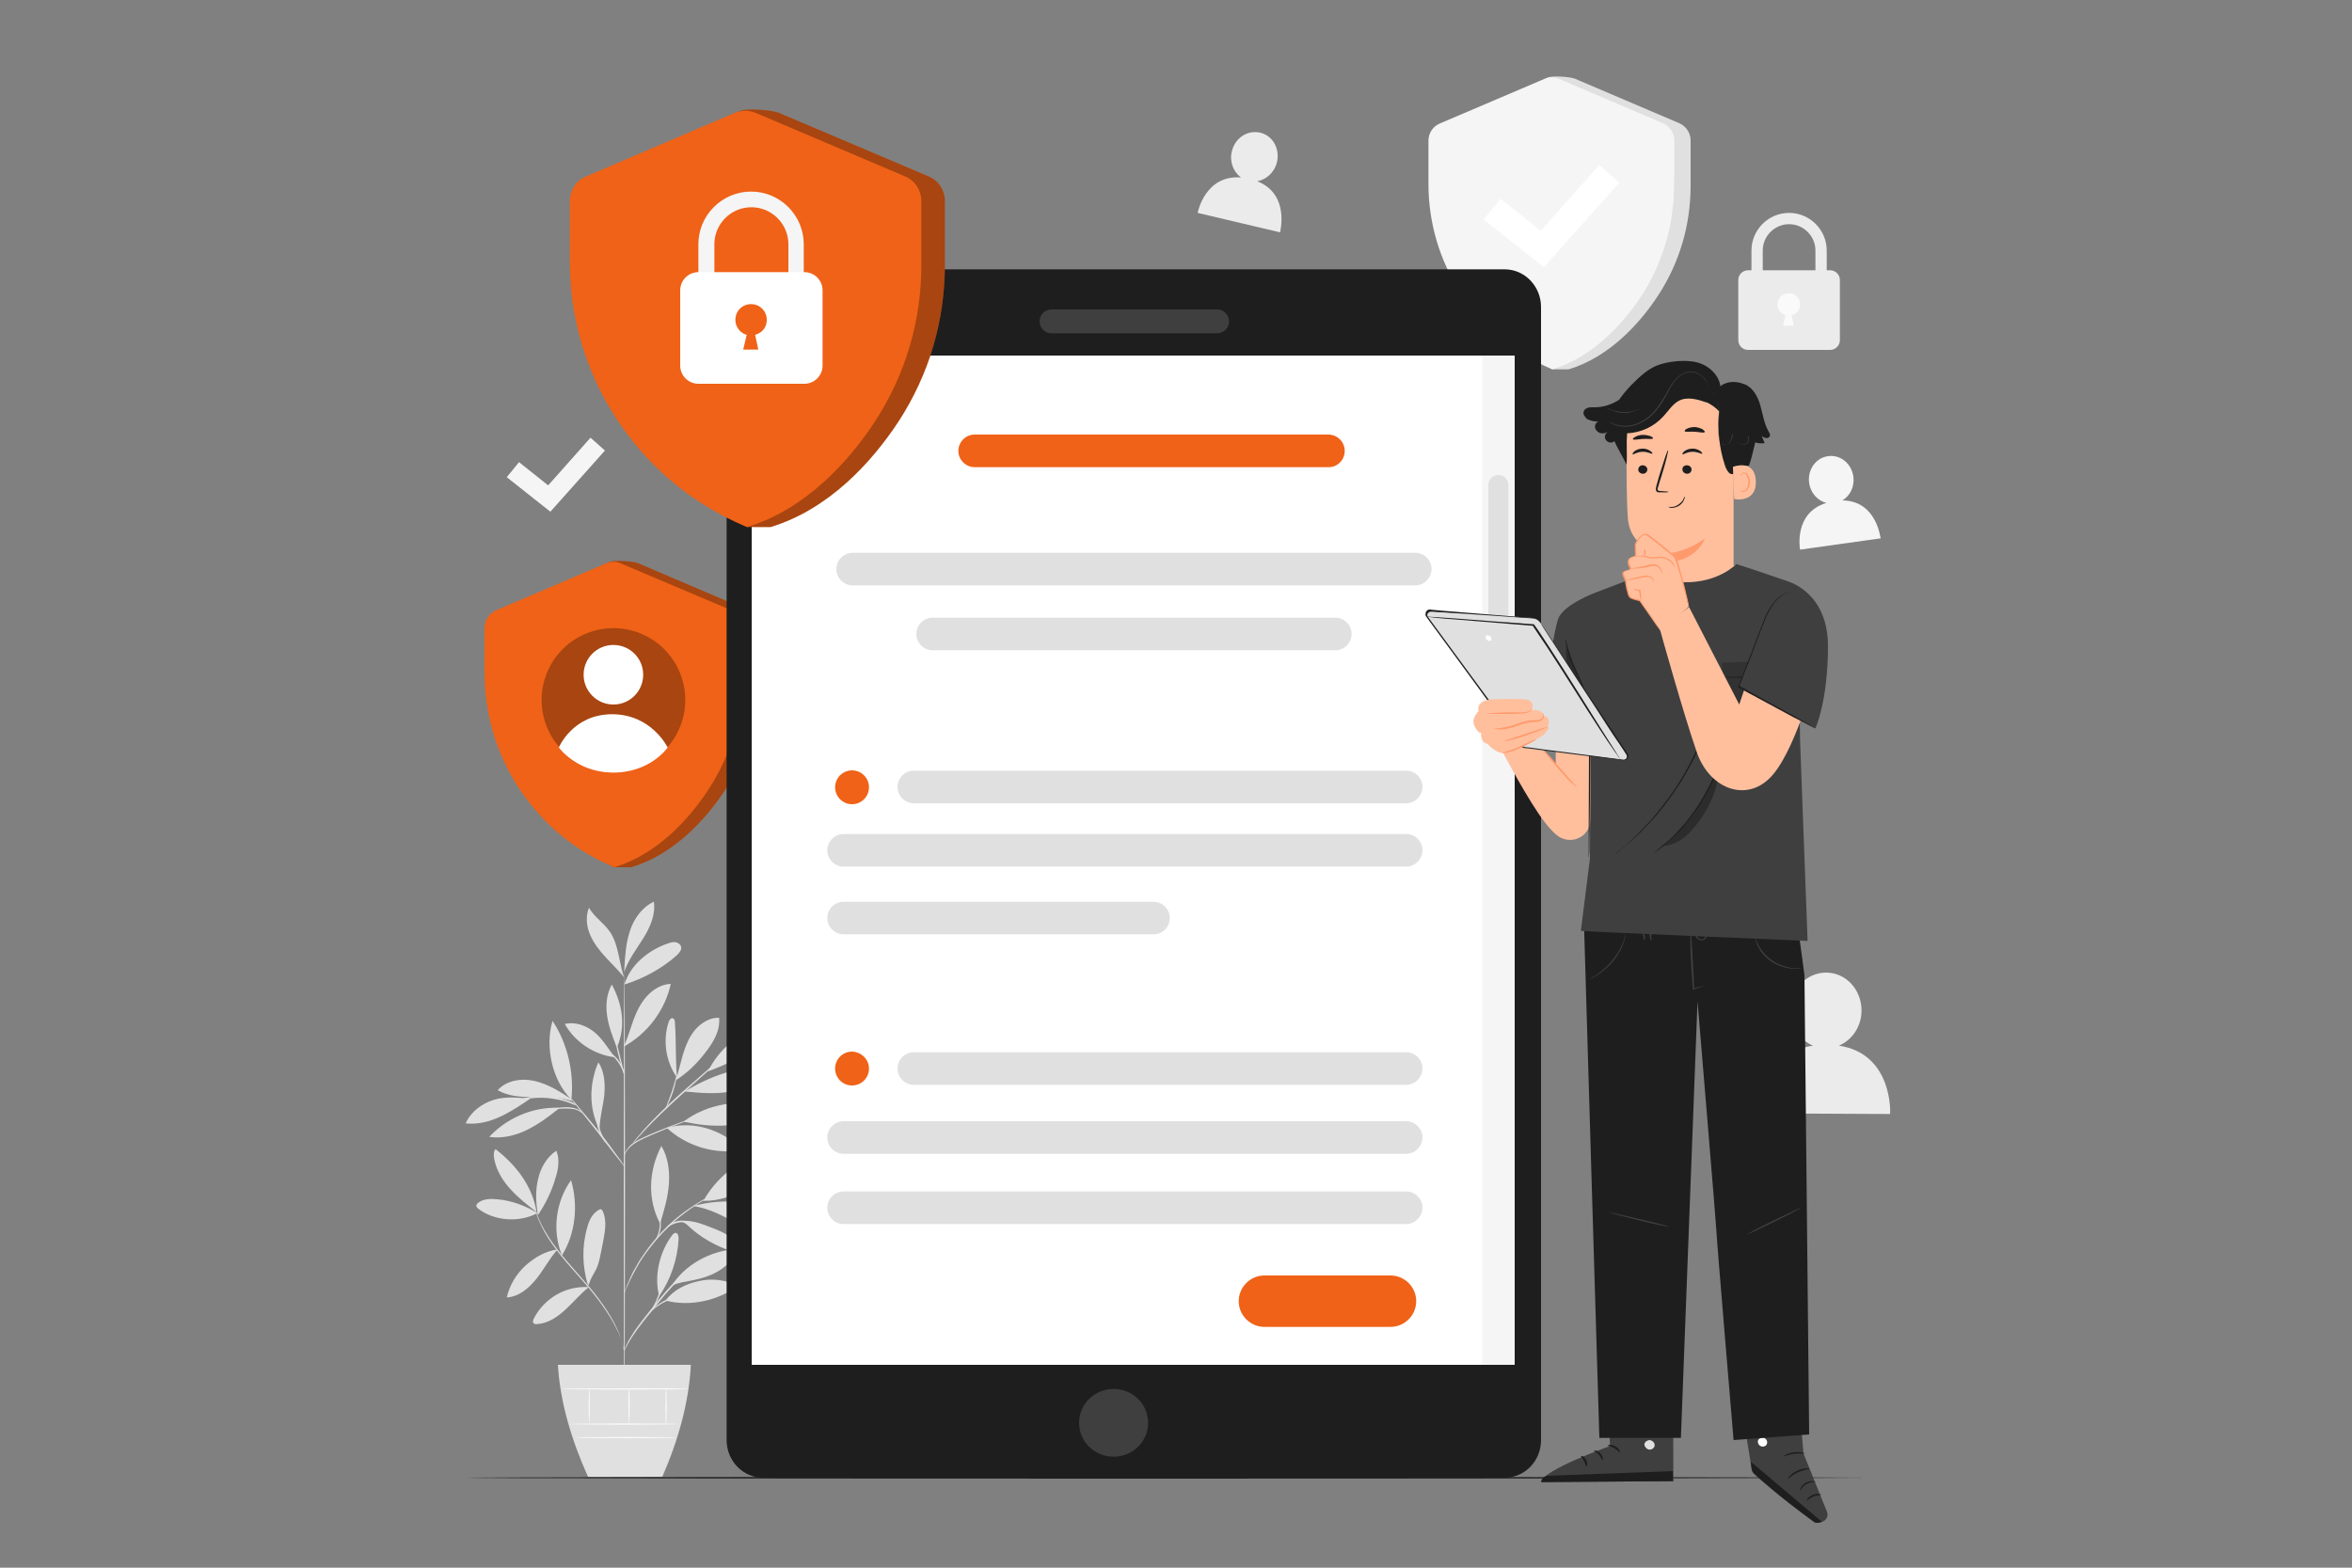 <svg xmlns="http://www.w3.org/2000/svg" xmlns:xlink="http://www.w3.org/1999/xlink" x="0px" y="0px" viewBox="0 0 750 500" style="enable-background:new 0 0 750 500;" xml:space="preserve"><rect x="0" y="0" width="750" height="500" fill="#808080" stroke="none"/><style type="text/css">	.st0{fill:#E0E0E0;}	.st1{fill:#F5F5F5;}	.st2{fill:#FFFFFF;}	.st3{fill:#EBEBEB;}	.st4{fill:#FAFAFA;}	.st5{display:none;}	.st6{display:inline;fill:#F5F5F5;}	.st7{fill:#1E1E1E;}	.st8{fill:#EF6217;}	.st9{opacity:0.3;}	.st10{fill:#3F3F3F;}	.st11{fill:#FFBF9D;}	.st12{fill:#FF9A6C;}	.st13{opacity:0.2;}</style><g id="Background_Complete">	<g>		<g>			<path class="st0" d="M493.6,24.7l-29.3,14.7c-2.2,0.9-3.6,3.1-3.6,5.5v13.7c0,12.2,3.4,24.3,10.4,35c5.3,8,12.3,18.3,23.9,24.2    h5.2c12.9-3.9,22.6-14.5,28.5-23.5c7-10.7,10.4-22.8,10.4-35V44.8c0-2.4-1.4-4.5-3.6-5.5l-33.3-14.2    C500.8,24.5,495.1,24.1,493.6,24.7z"></path>			<path class="st1" d="M492.4,25.2l-33.3,14.2c-2.2,0.9-3.6,3.1-3.6,5.5v13.7c0,12.2,3.4,24.3,10.4,35c5.9,9,15.1,18.3,29.1,24.2    c12.9-3.9,22.6-14.5,28.5-23.5c7-10.7,10.4-22.8,10.4-35V44.8c0-2.4-1.4-4.5-3.6-5.5l-33.3-14.2    C495.6,24.5,493.9,24.5,492.4,25.2z"></path>			<g>				<path class="st0" d="M533.9,55.5c0,0,0,0.2,0.1,0.6c0,0.5,0,1.1,0.1,1.8c0,0.8,0.1,1.8,0,2.9c-0.1,1.1,0,2.4-0.2,3.8     c-0.1,1.4-0.2,2.9-0.5,4.6c-0.1,0.8-0.2,1.7-0.4,2.5c-0.2,0.9-0.4,1.8-0.6,2.7c-0.9,3.6-2.1,7.6-3.8,11.5     c-1.8,3.9-3.9,7.5-6,10.6c-1.1,1.5-2.1,3-3.2,4.2c-0.5,0.6-1,1.3-1.6,1.8c-0.5,0.6-1,1.1-1.5,1.6c-0.9,1-1.9,1.9-2.7,2.7     c-0.8,0.8-1.5,1.4-2.2,1.9c-0.6,0.5-1,0.8-1.4,1.1c-0.3,0.3-0.5,0.4-0.5,0.4c0,0,0.1-0.2,0.4-0.4c0.3-0.3,0.8-0.7,1.3-1.2     c0.6-0.5,1.3-1.1,2.1-1.9c0.8-0.8,1.7-1.6,2.7-2.7c0.5-0.5,1-1.1,1.5-1.6c0.5-0.6,1-1.2,1.5-1.8c1.1-1.2,2.1-2.7,3.2-4.2     c2.1-3.1,4.1-6.6,5.9-10.5c1.7-3.9,3-7.8,3.9-11.4c0.2-0.9,0.4-1.8,0.6-2.6c0.2-0.9,0.3-1.7,0.4-2.5c0.3-1.6,0.4-3.2,0.6-4.5     c0.2-1.4,0.2-2.7,0.2-3.8c0.1-1.1,0.1-2.1,0.1-2.9c0-0.7,0-1.3,0-1.8C533.9,55.7,533.9,55.5,533.9,55.5z"></path>			</g>		</g>		<g>			<polygon class="st2" points="492.3,85.2 473.1,70 478.5,63.4 491.3,73.6 510,52.6 516.3,58.3    "></polygon>		</g>	</g>	<g>		<g>			<g>				<g>					<g>						<path class="st3" d="M582.5,99.6h-3.6V79.9c0-4.6-3.8-8.4-8.4-8.4c-4.6,0-8.4,3.8-8.4,8.4v19.7h-3.6V79.9c0-6.6,5.4-12,12-12       c6.6,0,12,5.4,12,12V99.6z"></path>					</g>				</g>				<g>					<g>						<path class="st3" d="M583.6,111.6h-26.2c-1.7,0-3.1-1.4-3.1-3.1V89.3c0-1.7,1.4-3.1,3.1-3.1h26.2c1.7,0,3.1,1.4,3.1,3.1v19.2       C586.7,110.2,585.3,111.6,583.6,111.6z"></path>					</g>				</g>				<g>					<path class="st4" d="M573,99.6c0.6-0.6,1-1.5,1-2.5c0-2-1.6-3.6-3.6-3.6c-2,0-3.6,1.6-3.6,3.6c0,1.6,1.1,3,2.6,3.4l-0.8,3.4      h3.4l-0.7-3.4C572,100.3,572.6,100,573,99.6"></path>				</g>			</g>		</g>	</g>	<g>		<g>			<g>				<path class="st0" d="M171.4,386.9c-3.9-2.4-8.3-4-12.8-4.4c-2.1-0.2-4.4-0.2-6.1,1.1c-0.4,0.3-0.7,0.7-0.6,1.1     c0.1,0.3,0.3,0.6,0.6,0.8C157.7,389.5,165.6,390,171.4,386.9"></path>			</g>			<g>				<path class="st0" d="M171.1,386.6c-2.9-2.3-5.8-4.5-8.3-7.3c-2.5-2.7-4.5-6-5.2-9.6c-0.2-1.1-0.3-2.3,0.4-3.2     C164.6,371.6,169.8,378.3,171.1,386.6"></path>			</g>			<g>				<path class="st0" d="M171.4,386.9c-0.5-3.6-0.7-7.3,0.2-10.9c0.8-3.6,2.8-7,5.8-9c1.1,2.7,0.7,5.7-0.2,8.5     c-1.2,4.3-3.2,8.4-5.7,12.1"></path>			</g>			<g>				<path class="st0" d="M177.8,398.5c-3.9,0.5-7.4,2.6-10.3,5.2c-2.9,2.7-5,6.2-5.9,10.1c3.9-0.2,7.1-3,9.5-6     C173.5,404.8,175.2,401.4,177.8,398.5"></path>			</g>			<g>				<path class="st0" d="M179.2,400.4c-3.2-7.8-2-17.2,2.9-24C184.4,384.3,183.6,393.3,179.2,400.4"></path>			</g>			<g>				<path class="st0" d="M187.8,410.5c-3.6-0.2-7.2,0.6-10.3,2.4c-3.1,1.8-5.7,4.5-7.3,7.7c-0.2,0.4-0.4,1-0.1,1.4     c0.3,0.3,0.7,0.4,1.2,0.3c3.5-0.2,6.5-2.3,9.1-4.7C182.9,415.3,185.1,412.6,187.8,410.5"></path>			</g>			<g>				<path class="st0" d="M187.5,410c-1.8-5.9-2-12.3-0.3-18.3c0.6-2.4,1.7-4.8,3.9-5.9c0.2-0.1,0.4-0.2,0.6-0.1     c0.2,0.1,0.3,0.3,0.4,0.4c0.8,1.6,1,3.4,0.9,5.2c-0.1,1.8-0.5,3.6-0.8,5.3c-0.7,3.2-1,6.7-2.8,9.5c-0.4,0.7-0.8,1.4-1.1,2.1     c-0.3,0.7-0.3,1-0.6,1.5"></path>			</g>			<g>				<path class="st0" d="M210.2,413.4c-1.7-6.4,0.1-14.1,4.1-19.4c0.3-0.4,0.7-0.8,1.2-0.8c0.7,0.1,0.9,1.1,0.9,1.8     C216.1,401.6,213.9,408,210.2,413.4"></path>			</g>			<g>				<path class="st0" d="M212.2,414.8c7.8,2,16.7,0.1,23.1-4.7c-3.8-1.9-8.3-2.5-12.5-1.5C218.6,409.5,214.8,411.4,212.2,414.8"></path>			</g>			<g>				<path class="st0" d="M213.9,410.5c4.3-7.1,12.7-11.7,21-12.1c-1,3.4-3.7,6-6.9,7.6c-3.1,1.6-6.6,2.3-10.1,2.9     C216.7,409.2,214.8,409.5,213.9,410.5"></path>			</g>			<g>				<path class="st0" d="M210.6,389.9c1.2-4,2.4-8.1,2.7-12.3c0.3-4.2-0.3-8.6-2.4-12.1c-4.1,7.9-4.5,17-0.4,24.8"></path>			</g>			<g>				<path class="st0" d="M224.3,383c4.7-8.6,14.4-15.5,24.2-16.5C244.7,375.9,234.4,383.2,224.3,383"></path>			</g>			<g>				<path class="st0" d="M221.3,384.7c7.1,1.1,13.1,5.6,19.7,8.3c1.4,0.6,2.9,1.1,4.5,0.9c1.5-0.2,3-1.2,3.4-2.7     c0.3-1.2-0.3-2.6-1.2-3.5c-0.9-0.9-2.1-1.5-3.2-2c-7.2-3-14.9-3.1-22.5-1.3"></path>			</g>			<g>				<path class="st0" d="M217.2,389.6c1.6,0.5,2.1,1.3,3.4,2.4c4.3,3.7,9.5,6.3,15,7.7c0.6,0.1,1.3,0.2,1.6-0.3     c0.2-0.5-0.1-1-0.4-1.4c-2.3-2.9-5.6-4.8-9-6.1c-3.5-1.3-6.4-2.8-10.6-2.5"></path>			</g>			<g>				<path class="st0" d="M212.6,359.7c5.8,5.4,13.9,8.1,21.7,7.4c0.4,0,0.7-0.1,1-0.4c0.5-0.6-0.1-1.5-0.7-2     C228.1,359.7,220.4,357.6,212.6,359.7"></path>			</g>			<g>				<path class="st0" d="M218,357.7c7.6-5.7,18-7.4,27.1-4.5c-3.4,3.4-8.1,5.2-12.9,5.7C227.5,359.3,222.7,358.8,218,357.7"></path>			</g>			<g>				<path class="st0" d="M215.9,343.9c-0.6-6.4-0.2-11.4-0.7-17.8c0-0.5-0.1-1.1-0.6-1.3c-0.7-0.3-1.2,0.6-1.4,1.2     c-1.9,5.9-0.9,12.7,2.7,17.7"></path>			</g>			<g>				<path class="st0" d="M215.4,344.6c4.3-2.7,7.6-6.2,10.5-10.2c2.1-2.9,3.8-6.3,3.4-9.8c-2.9-0.1-5.7,1.6-7.6,3.8     c-1.9,2.2-3,5-3.9,7.8C217,339,216.4,341.8,215.4,344.6"></path>			</g>			<g>				<path class="st0" d="M225.8,341.7c9.5-3.5,18.3-8.7,26-15.3c-3.1-1.2-6.6-0.5-9.7,0.7c-7.1,2.9-12.9,7.7-16.3,14.5"></path>			</g>			<g>				<path class="st0" d="M218.3,348.1c4.8,0.5,9.7,0.9,14.4,0.1c4.7-0.8,9.1-2.6,13.5-4.5c0.4-0.2,0.8-0.3,0.9-0.7     c0.2-0.4,0-0.9-0.3-1.2c-0.3-0.3-0.7-0.4-1.1-0.5c-4.7-1.3-9.9-0.7-14.5,0.9C226.4,343.7,222.6,345.6,218.3,348.1"></path>			</g>			<g>				<path class="st0" d="M191,359.9c-3.3-6.6-3.1-14.3-0.2-21.1c2,3,2.2,6.9,1.9,10.5c-0.4,3.6-1.5,7.3-1.5,10.9"></path>			</g>			<g>				<path class="st0" d="M177.9,353.3c-8.2-0.2-16.3,3.3-21.9,9.3c4.1,0.6,8.3-0.4,12-2.2c3.7-1.8,7-4.3,10.3-6.9"></path>			</g>			<g>				<path class="st0" d="M169.1,350.4c-4-0.3-7.8-0.8-11.7,0.4c-3.8,1.2-7.3,3.8-8.9,7.5c3.7,0.4,7.5-0.5,10.9-2.1     C162.9,354.6,166,352.5,169.1,350.4"></path>			</g>			<g>				<path class="st0" d="M182.1,350.5c-3.6-2.4-7.3-4.7-11.5-5.7c-4.2-1-9-0.3-11.9,2.9c3.4,2,7.5,2.2,11.4,2.2     c3.9,0,8.7,0,12.4,1.3"></path>			</g>			<g>				<path class="st0" d="M182.2,350.7c-6.1-6-8.5-16.9-6-25.1C181,332.9,183.1,342,182.2,350.7"></path>			</g>			<g>				<path class="st0" d="M199,333.6c1.2-2.7,2-5.5,3-8.3c1-2.7,2.3-5.4,4.3-7.6c2-2.2,4.7-3.8,7.6-3.9c-1.8,8.3-7.3,15.7-14.8,19.9"></path>			</g>			<g>				<path class="st0" d="M196,337.2c-1.9-2.6-4.1-6.2-6.7-8.2c-2.6-2-6-3.2-9.2-2.4C183.3,332.3,189.4,336.4,196,337.2"></path>			</g>			<g>				<path class="st0" d="M196.6,333.8c-1.3-3.2-2.5-6.4-3-9.8c-0.5-3.4-0.2-7,1.5-10c3.4,6.4,4.5,13.2,1.7,19.9"></path>			</g>			<g>				<path class="st0" d="M199.1,314c1.9-6.3,7.7-11,13.9-13.1c0.8-0.3,1.6-0.5,2.4-0.4c0.8,0.1,1.6,0.7,1.8,1.5     c0.2,1.1-0.7,2-1.5,2.8C210.9,309,205.2,312.1,199.1,314"></path>			</g>			<g>				<path class="st0" d="M199.1,308.9c0.2-4.1,0.5-8.2,1.8-12.1c1.3-3.9,3.9-7.5,7.6-9.2c0.6,4.1-1.2,8.2-3.4,11.7     c-2.2,3.5-4.8,6.9-6.1,10.8"></path>			</g>			<g>				<path class="st0" d="M199,311.7c-1.6-4.6-1.7-10.4-4.5-14.5c-1.9-2.8-5-4.7-6.7-7.7c-1.1,2.8-0.8,6,0.4,8.7     c1.2,2.8,3.1,5.1,5.1,7.3C195.4,307.7,197.1,309.4,199,311.7"></path>			</g>			<g>				<g>					<path class="st0" d="M199.1,447.2c-0.1,0-0.2-30.7-0.2-68.6c0-37.9,0.1-68.6,0.2-68.6c0.1,0,0.2,30.7,0.2,68.6      C199.3,416.5,199.2,447.2,199.1,447.2z"></path>				</g>			</g>			<g>				<g>					<path class="st0" d="M225.9,355.2c0,0-0.4,0.2-1.2,0.4c-0.8,0.3-1.9,0.6-3.2,1.1c-2.7,0.9-6.4,2.2-10.4,3.9      c-4,1.7-7.7,3.1-9.8,4.9c-1.1,0.9-1.7,1.9-2,2.6c-0.3,0.7-0.4,1.2-0.4,1.2c0,0,0-0.1,0-0.3c0-0.2,0.1-0.5,0.2-0.9      c0.3-0.8,0.9-1.8,1.9-2.8c1.1-1,2.6-1.8,4.3-2.6c1.7-0.8,3.6-1.6,5.6-2.4c4-1.6,7.7-2.9,10.4-3.8c1.4-0.4,2.5-0.7,3.2-0.9      C225.5,355.3,225.9,355.2,225.9,355.2z"></path>				</g>			</g>			<g>				<g>					<path class="st0" d="M234.7,333.6c0,0-0.1,0.1-0.3,0.3c-0.3,0.2-0.6,0.6-1,0.9c-0.9,0.8-2.2,2-3.7,3.3      c-3.2,2.8-7.5,6.7-12.2,10.9c-4.8,4.3-8.9,8.3-11.8,11.4c-1.4,1.5-2.6,2.8-3.3,3.7c-0.4,0.4-0.7,0.7-0.9,1      c-0.2,0.2-0.3,0.3-0.3,0.3c0,0,0.1-0.1,0.3-0.4c0.2-0.2,0.5-0.6,0.8-1.1c0.7-0.9,1.8-2.2,3.2-3.8c2.8-3.1,6.9-7.2,11.7-11.5      c4.8-4.2,9.2-8.1,12.3-10.8c1.6-1.3,2.8-2.4,3.8-3.2c0.4-0.3,0.8-0.6,1-0.9C234.6,333.7,234.7,333.6,234.7,333.6z"></path>				</g>			</g>			<g>				<g>					<path class="st0" d="M212.3,353.5c-0.1-0.1,0.9-2.4,1.9-5.3c1-2.9,1.5-5.4,1.6-5.4c0.1,0-0.2,2.5-1.2,5.5      c-0.5,1.5-1.1,2.8-1.5,3.7C212.7,353,212.4,353.5,212.3,353.5z"></path>				</g>			</g>			<g>				<g>					<path class="st0" d="M199.1,372.1c0,0-0.3-0.3-0.7-0.9c-0.5-0.6-1.1-1.5-1.9-2.4c-1.6-2-3.8-4.9-6.2-8      c-2.5-3.1-4.7-5.9-6.3-7.9c-0.8-1-1.4-1.8-1.9-2.4c-0.5-0.6-0.7-0.9-0.7-0.9c0,0,0.3,0.3,0.8,0.8c0.5,0.5,1.2,1.3,2,2.3      c1.7,2,4,4.7,6.5,7.8c2.5,3.1,4.6,6,6.1,8.1c0.8,1,1.4,1.9,1.8,2.5C198.9,371.7,199.1,372,199.1,372.1z"></path>				</g>			</g>			<g>				<g>					<path class="st0" d="M193.2,364.5c-0.1,0.1-1.6-1.8-2.5-4.6c-0.6-2-0.6-3.8-0.6-4.7l0.2,0c-0.1,0.4-0.2,0.5-0.2,0.5      c0,0,0-0.2,0-0.6l0.2,0c0.1,0.8,0.2,2.6,0.8,4.5C192,362.5,193.3,364.4,193.2,364.5z"></path>				</g>			</g>			<g>				<g>					<path class="st0" d="M185.6,355c-0.1,0.1-0.6-0.6-1.7-1c-1.1-0.4-2.9-0.5-4.8-0.4c-1.9,0.1-3.6,0.5-4.8,0.8      c-1.2,0.3-2,0.5-2,0.5c0-0.1,0.7-0.4,1.9-0.8c1.2-0.4,2.9-0.8,4.9-0.9c1.9-0.2,3.7,0,4.9,0.5      C185.2,354.2,185.7,354.9,185.6,355z"></path>				</g>			</g>			<g>				<g>					<path class="st0" d="M183.8,352.6c0,0.1-1-0.4-2.6-1c-1.6-0.6-4-1.1-6.6-1.4c-2.6-0.2-5,0-6.7,0.3c-1.7,0.3-2.7,0.6-2.8,0.5      c0,0,0.2-0.1,0.7-0.3c0.5-0.2,1.1-0.4,2-0.6c1.7-0.4,4.1-0.7,6.8-0.5c2.7,0.2,5,0.9,6.7,1.5c0.8,0.3,1.5,0.6,1.9,0.9      C183.6,352.5,183.8,352.6,183.8,352.6z"></path>				</g>			</g>			<g>				<g>					<path class="st0" d="M199,342.8c-0.1,0-1-3-1.9-6.7c-0.9-3.7-1.6-6.8-1.5-6.8c0.1,0,1,3,1.9,6.7      C198.5,339.8,199.2,342.8,199,342.8z"></path>				</g>			</g>			<g>				<g>					<path class="st0" d="M199.2,342.8c-0.1,0-0.7-2-2.1-4c-1.4-2.1-3.2-3.1-3.1-3.2c0,0,0.5,0.1,1.2,0.6c0.7,0.5,1.6,1.3,2.3,2.4      C198.9,340.7,199.3,342.8,199.2,342.8z"></path>				</g>			</g>			<g>				<g>					<path class="st0" d="M199.1,430.9c0,0-0.1-0.7-0.5-2c-0.3-1.3-1-3.2-2.1-5.3c-2.1-4.3-6-9.8-10.9-15.3      c-2.4-2.8-4.8-5.4-6.8-7.9c-2-2.5-3.7-4.9-4.9-7c-1.2-2.1-2-3.9-2.5-5.2c-0.2-0.6-0.4-1.1-0.5-1.5c-0.1-0.3-0.1-0.5-0.1-0.5      c0,0,0.3,0.7,0.8,2c0.5,1.3,1.3,3,2.6,5.1c1.2,2.1,2.9,4.4,4.9,6.9c2,2.5,4.4,5.1,6.8,7.9c4.9,5.5,8.8,11.1,10.8,15.5      c1,2.2,1.6,4.1,1.9,5.4c0.1,0.7,0.2,1.2,0.3,1.5C199.1,430.7,199.1,430.9,199.1,430.9z"></path>				</g>			</g>			<g>				<g>					<path class="st0" d="M223.3,403.5c0,0-0.4,0.3-1.3,0.7c-0.8,0.5-2,1.2-3.3,2.2c-1.3,1-2.8,2.3-4.3,3.9      c-1.5,1.6-3.1,3.5-4.7,5.5c-3.2,4-6.2,7.6-8,10.4c-0.9,1.4-1.6,2.6-2,3.4c-0.4,0.8-0.7,1.3-0.7,1.3c0,0,0-0.1,0.1-0.4      c0.1-0.2,0.2-0.6,0.4-1c0.4-0.9,1-2.1,1.9-3.5c1.7-2.9,4.7-6.5,7.9-10.5c1.6-2,3.2-3.9,4.7-5.5c1.6-1.6,3.1-2.9,4.4-3.9      c1.4-1,2.6-1.7,3.4-2.1c0.4-0.2,0.8-0.3,1-0.4C223.2,403.5,223.3,403.5,223.3,403.5z"></path>				</g>			</g>			<g>				<g>					<path class="st0" d="M223.8,412.4c0,0.1-1,0.2-2.7,0.4c-1.7,0.2-4,0.5-6.4,1.3c-2.4,0.8-4.4,2-5.7,3c-1.3,1-1.9,1.9-2,1.8      c0,0,0.1-0.2,0.4-0.6c0.3-0.4,0.8-0.9,1.4-1.4c1.3-1.1,3.3-2.4,5.8-3.2c2.5-0.8,4.8-1,6.5-1.1      C222.7,412.3,223.8,412.3,223.8,412.4z"></path>				</g>			</g>			<g>				<g>					<path class="st0" d="M207.8,417.8c-0.1-0.1,1.1-1.9,2-4.4c0.9-2.5,1.1-4.7,1.2-4.7c0.1,0,0.1,0.6,0,1.4      c-0.1,0.9-0.3,2.1-0.8,3.4c-0.5,1.3-1.1,2.4-1.6,3.1C208.2,417.4,207.9,417.9,207.8,417.8z"></path>				</g>			</g>			<g>				<g>					<path class="st0" d="M231.2,379.6c0,0-0.1,0.1-0.4,0.2c-0.3,0.2-0.8,0.3-1.3,0.6c-0.6,0.2-1.2,0.5-2,0.9      c-0.8,0.4-1.6,0.8-2.6,1.3c-0.5,0.3-1,0.5-1.5,0.8c-0.5,0.3-1,0.6-1.5,1c-1.1,0.7-2.2,1.5-3.3,2.3c-2.3,1.7-4.6,3.7-6.9,6.1      c-2.3,2.4-4.2,4.8-5.9,7.1c-0.8,1.2-1.6,2.3-2.2,3.4c-0.3,0.5-0.6,1.1-0.9,1.6c-0.3,0.5-0.5,1-0.8,1.5      c-0.5,0.9-0.9,1.8-1.3,2.6c-0.4,0.8-0.7,1.5-0.9,2c-0.2,0.5-0.4,0.9-0.5,1.3c-0.1,0.3-0.2,0.4-0.2,0.4c0,0,0-0.2,0.1-0.5      c0.1-0.3,0.3-0.8,0.5-1.3c0.2-0.6,0.4-1.3,0.8-2c0.3-0.8,0.7-1.7,1.2-2.7c0.2-0.5,0.5-1,0.8-1.5c0.3-0.5,0.6-1,0.9-1.6      c0.6-1.1,1.4-2.2,2.2-3.4c1.6-2.3,3.6-4.8,5.9-7.2c2.3-2.4,4.7-4.4,7-6.1c1.2-0.8,2.3-1.6,3.4-2.3c0.5-0.3,1.1-0.7,1.6-1      c0.5-0.3,1-0.6,1.5-0.8c0.9-0.5,1.8-0.9,2.6-1.3c0.8-0.4,1.5-0.7,2-0.9c0.5-0.2,1-0.4,1.3-0.5      C231,379.6,231.2,379.6,231.2,379.6z"></path>				</g>			</g>			<g>				<g>					<path class="st0" d="M212,392.5c0,0,0.2-0.8,1.1-1.6c0.9-0.8,2.4-1.6,4.3-1.6c1.8,0,3.4,0.5,4.5,0.9c1.1,0.4,1.7,0.8,1.7,0.8      c0,0.1-0.7-0.2-1.8-0.5c-1.1-0.3-2.6-0.8-4.4-0.7c-1.7,0.1-3.2,0.7-4.1,1.4C212.4,391.8,212.1,392.5,212,392.5z"></path>				</g>			</g>			<g>				<g>					<path class="st0" d="M209.1,395.4c-0.1-0.1,1-1.7,1.2-3.9c0.3-2.3-0.4-4.1-0.3-4.1c0,0,0.3,0.4,0.5,1.1c0.2,0.7,0.3,1.8,0.2,3      c-0.1,1.2-0.5,2.2-0.9,2.9C209.5,395.1,209.2,395.5,209.1,395.4z"></path>				</g>			</g>		</g>		<g>			<path class="st0" d="M177.9,435.3c0.7,11.7,4.2,23.7,9.6,35.7h23.7c5.2-11.9,8.5-23.9,9.1-35.7H177.9z"></path>		</g>		<g>			<g>				<path class="st4" d="M216.4,454.2c0,0.1-7.8,0.2-17.4,0.2c-9.6,0-17.4-0.1-17.4-0.2c0-0.1,7.8-0.2,17.4-0.2     C208.6,454,216.4,454.1,216.4,454.2z"></path>			</g>		</g>		<g>			<g>				<path class="st4" d="M215.9,458.5c0,0.1-7.3,0.2-16.3,0.2c-9,0-16.3-0.1-16.3-0.2c0-0.1,7.3-0.2,16.3-0.2     C208.6,458.3,215.9,458.4,215.9,458.5z"></path>			</g>		</g>		<g>			<g>				<path class="st4" d="M187.9,443c0.1,0,0.2,2.4,0.2,5.4c0,3-0.1,5.4-0.2,5.4c-0.1,0-0.2-2.4-0.2-5.4     C187.7,445.4,187.8,443,187.9,443z"></path>			</g>		</g>		<g>			<g>				<path class="st4" d="M200.6,443c0.1,0,0.2,2.5,0.2,5.6c0,3.1-0.1,5.6-0.2,5.6s-0.2-2.5-0.2-5.6C200.3,445.5,200.4,443,200.6,443     z"></path>			</g>		</g>		<g>			<g>				<path class="st4" d="M212.4,442.9c0.1,0,0.2,2.6,0.2,5.8c0,3.2-0.1,5.8-0.2,5.8s-0.2-2.6-0.2-5.8     C212.2,445.4,212.3,442.9,212.4,442.9z"></path>			</g>		</g>		<g>			<g>				<path class="st4" d="M219.5,443c0,0.1-9.1,0.2-20.4,0.2c-11.3,0-20.4-0.1-20.4-0.2c0-0.1,9.1-0.2,20.4-0.2     C210.3,442.7,219.5,442.8,219.5,443z"></path>			</g>		</g>	</g>	<g>		<g>			<g>				<g>					<path class="st3" d="M586.4,333.5c4.2-1.8,7.2-6.1,7.2-11.2c0-6.7-5-12.1-11.3-12.1c-6.3,0-11.4,5.4-11.4,12      c0,5.1,3,9.5,7.2,11.3c-17.5,2.6-16.7,21.6-16.7,21.6l41.3,0.2C602.8,355.3,603.7,336.1,586.4,333.5z"></path>				</g>			</g>		</g>	</g>	<g>		<g>			<g>				<g>					<path class="st3" d="M400.9,57.8c2.9-0.5,5.5-2.8,6.3-6.1c1-4.3-1.4-8.5-5.4-9.4c-4-0.9-8,1.7-9,6c-0.8,3.3,0.5,6.5,2.9,8.3      c-11.5-0.9-13.8,11.3-13.8,11.3l26.3,6.2C408.1,74.1,411.5,62,400.9,57.8z"></path>				</g>			</g>		</g>	</g>	<g>		<g>			<g>				<g>					<path class="st1" d="M587.5,159.6c2.5-1.5,3.9-4.4,3.5-7.6c-0.6-4.2-4.2-7.1-8.1-6.5c-3.9,0.5-6.6,4.4-6,8.5      c0.4,3.2,2.7,5.7,5.5,6.4c-10.6,3.2-8.4,14.9-8.4,14.9l25.7-3.6C599.6,171.7,598.5,159.7,587.5,159.6z"></path>				</g>			</g>		</g>	</g>	<g>		<polygon class="st1" points="175.5,163.2 161.6,152.2 165.5,147.4 174.8,154.8 188.3,139.6 192.9,143.7   "></polygon>	</g></g><g id="Background_Simple" class="st5">	<path class="st6" d="M489,20.8l-1.4,1c-11.4,8-17.8,21.6-16,35.3c0.2,1.8,0.6,3.5,1.1,5.2c3.5,12.4,13.7,22.6,26.1,26.3  c7.3,2.2,15.6,2.4,21.6,7.1c7.8,6.1,8.8,17.2,9.1,27c0.3,9.8,1.3,21,9.2,27c4.9,3.8,11.6,4.6,17.8,3.9c16.4-2,30.3-14.4,36.7-29.4  c6.3-15,5.9-32.2,1.6-48c-6-22-19.7-42.5-39.7-54C535.1,10.7,508.9,9.2,489,20.8z"></path>	<circle class="st6" cx="417.8" cy="44.7" r="22.8"></circle>			<ellipse transform="matrix(0.707 -0.707 0.707 0.707 -184.138 226.754)" class="st6" cx="181.6" cy="335.7" rx="35.5" ry="35.5"></ellipse></g><g id="Floor">	<g>		<path class="st7" d="M595.7,471.3c0,0.1-100.1,0.3-223.6,0.3c-123.5,0-223.7-0.1-223.7-0.3c0-0.1,100.1-0.3,223.7-0.3   C495.5,471.1,595.7,471.2,595.7,471.3z"></path>	</g></g><g id="User_Icon">	<g>		<path class="st8" d="M194.4,179.2l-30.7,15.4c-2.3,1-3.8,3.2-3.8,5.7v14.3c0,12.8,3.6,25.5,10.9,36.7c5.5,8.4,12.9,19.2,25,25.3   h5.5c13.6-4.1,23.7-15.2,29.9-24.6c7.4-11.2,10.9-23.9,10.9-36.7v-15.1c0-2.5-1.5-4.7-3.8-5.7l-34.9-14.9   C202,179,196,178.6,194.4,179.2z"></path>		<path class="st9" d="M194.4,179.2l-30.7,15.4c-2.3,1-3.8,3.2-3.8,5.7v14.3c0,12.8,3.6,25.5,10.9,36.7c5.5,8.4,12.9,19.2,25,25.3   h5.5c13.6-4.1,23.7-15.2,29.9-24.6c7.4-11.2,10.9-23.9,10.9-36.7v-15.1c0-2.5-1.5-4.7-3.8-5.7l-34.9-14.9   C202,179,196,178.6,194.4,179.2z"></path>		<path class="st8" d="M193.2,179.7l-34.9,14.9c-2.3,1-3.8,3.2-3.8,5.7v14.3c0,12.8,3.6,25.5,10.9,36.7c6.2,9.4,15.8,19.2,30.5,25.3   c13.6-4.1,23.7-15.2,29.9-24.6c7.4-11.2,10.9-23.9,10.9-36.7v-15.1c0-2.5-1.5-4.7-3.8-5.7L198,179.7   C196.5,179,194.7,179,193.2,179.7z"></path>		<g>							<ellipse transform="matrix(0.932 -0.362 0.362 0.932 -67.557 85.842)" class="st9" cx="195.6" cy="223.4" rx="22.9" ry="22.9"></ellipse>			<circle class="st2" cx="195.6" cy="215.2" r="9.5"></circle>			<path class="st2" d="M178.2,238.4c0,0,4.4-10.6,17-10.6s17.7,10.6,17.7,10.6s-5.6,8.3-18,8C183.7,246.1,178.2,238.4,178.2,238.4z    "></path>		</g>	</g></g><g id="Device">	<g>		<g>			<g>				<g>					<g>						<g>							<g>								<g>									<g>										<g>											<g>												<g>													<g>														<g>															<g>																<g>																	<g>																		<g>																			<g>																				<g>																					<g>																						<path class="st7" d="M479.8,471.3l-236.5,0c-6.4,0-11.6-5.4-11.6-12l0-361.4c0-6.6,5.2-12,11.6-12l236.5,0                       c6.4,0,11.6,5.4,11.6,12l0,361.4C491.4,466,486.2,471.3,479.8,471.3z"></path>																					</g>																				</g>																			</g>																		</g>																	</g>																</g>															</g>														</g>													</g>												</g>											</g>										</g>										<g>											<g>												<g>													<g>														<g>															<g>																<g>																	<g>																		<g>																			<g>																				<g>																					<path class="st10" d="M366.1,453.8c0,6-4.9,10.8-11,10.8c-6.1,0-11-4.8-11-10.8c0-6,4.9-10.8,11-10.8                      C361.2,443,366.1,447.8,366.1,453.8z"></path>																				</g>																			</g>																		</g>																	</g>																</g>															</g>														</g>													</g>												</g>											</g>										</g>									</g>								</g>							</g>						</g>					</g>					<g>						<g>							<g>								<path class="st10" d="M388.2,106.3h-53c-2,0-3.7-1.7-3.7-3.8l0,0c0-2.1,1.7-3.8,3.7-3.8h53c2,0,3.7,1.7,3.7,3.8l0,0         C391.9,104.6,390.2,106.3,388.2,106.3z"></path>							</g>						</g>					</g>				</g>			</g>			<g>				<g>					<g>						<g>							<g>								<g>									<g>										<g>											<g>												<g>													<g>														<g>															<rect x="239.7" y="113.4" class="st2" width="243.3" height="321.9"></rect>														</g>													</g>												</g>											</g>										</g>									</g>								</g>							</g>						</g>					</g>				</g>			</g>			<rect x="472.6" y="113.4" class="st1" width="10.4" height="321.9"></rect>			<path class="st0" d="M477.8,229.1L477.8,229.1c-1.8,0-3.2-1.4-3.2-3.2v-71.2c0-1.8,1.4-3.2,3.2-3.2l0,0c1.8,0,3.2,1.4,3.2,3.2    v71.2C481,227.6,479.6,229.1,477.8,229.1z"></path>		</g>		<path class="st0" d="M451.3,186.7H271.9c-2.8,0-5.2-2.3-5.2-5.2l0,0c0-2.8,2.3-5.2,5.2-5.2h179.4c2.8,0,5.2,2.3,5.2,5.2l0,0   C456.4,184.4,454.1,186.7,451.3,186.7z"></path>		<path class="st8" d="M423.7,149H310.8c-2.8,0-5.2-2.3-5.2-5.2l0,0c0-2.8,2.3-5.2,5.2-5.2h112.8c2.8,0,5.2,2.3,5.2,5.2l0,0   C428.8,146.7,426.5,149,423.7,149z"></path>		<path class="st0" d="M425.8,207.4H297.4c-2.8,0-5.2-2.3-5.2-5.2l0,0c0-2.8,2.3-5.2,5.2-5.2h128.4c2.8,0,5.2,2.3,5.2,5.2l0,0   C431,205.1,428.6,207.4,425.8,207.4z"></path>		<path class="st0" d="M367.8,298H269c-2.8,0-5.2-2.3-5.2-5.2l0,0c0-2.8,2.3-5.2,5.2-5.2h98.8c2.8,0,5.2,2.3,5.2,5.2l0,0   C373,295.7,370.7,298,367.8,298z"></path>		<path class="st0" d="M448.4,276.4H269c-2.8,0-5.2-2.3-5.2-5.2l0,0c0-2.8,2.3-5.2,5.2-5.2h179.4c2.8,0,5.2,2.3,5.2,5.2l0,0   C453.5,274.1,451.2,276.4,448.4,276.4z"></path>		<path class="st0" d="M448.4,346h-157c-2.8,0-5.2-2.3-5.2-5.2v0c0-2.8,2.3-5.2,5.2-5.2h157c2.8,0,5.2,2.3,5.2,5.2v0   C453.5,343.7,451.2,346,448.4,346z"></path>		<path class="st0" d="M448.4,368H269c-2.8,0-5.2-2.3-5.2-5.2l0,0c0-2.8,2.3-5.2,5.2-5.2h179.4c2.8,0,5.2,2.3,5.2,5.2l0,0   C453.5,365.7,451.2,368,448.4,368z"></path>		<path class="st0" d="M448.4,390.4H269c-2.8,0-5.2-2.3-5.2-5.2l0,0c0-2.8,2.3-5.2,5.2-5.2h179.4c2.8,0,5.2,2.3,5.2,5.2l0,0   C453.5,388.1,451.2,390.4,448.4,390.4z"></path>		<path class="st8" d="M277.1,340.8c0,3-2.4,5.4-5.4,5.4c-3,0-5.4-2.4-5.4-5.4c0-3,2.4-5.4,5.4-5.4   C274.7,335.5,277.1,337.9,277.1,340.8z"></path>		<path class="st0" d="M448.4,256.2h-157c-2.8,0-5.2-2.3-5.2-5.2l0,0c0-2.8,2.3-5.2,5.2-5.2h157c2.8,0,5.2,2.3,5.2,5.2l0,0   C453.5,253.9,451.2,256.2,448.4,256.2z"></path>		<circle class="st8" cx="271.7" cy="251.1" r="5.4"></circle>		<path class="st8" d="M443.4,423.2h-40.2c-4.5,0-8.2-3.7-8.2-8.2l0,0c0-4.5,3.7-8.2,8.2-8.2h40.2c4.5,0,8.2,3.7,8.2,8.2l0,0   C451.6,419.5,447.9,423.2,443.4,423.2z"></path>	</g></g><g id="Padlock_Icon">	<g>		<g>			<path class="st8" d="M236,35.4l-41.7,20.9c-3.1,1.3-5.1,4.4-5.1,7.8v19.5c0,17.4,4.9,34.7,14.9,50c7.5,11.5,17.5,26.1,34.1,34.5    h7.5c18.5-5.6,32.2-20.6,40.7-33.5c10-15.3,14.9-32.5,14.9-50V64.1c0-3.4-2-6.5-5.1-7.8L248.4,36C246.3,35.1,238.1,34.4,236,35.4    z"></path>			<path class="st9" d="M236,35.4l-41.7,20.9c-3.1,1.3-5.1,4.4-5.1,7.8v19.5c0,17.4,4.9,34.7,14.9,50c7.5,11.5,17.5,26.1,34.1,34.5    h7.5c18.5-5.6,32.2-20.6,40.7-33.5c10-15.3,14.9-32.5,14.9-50V64.1c0-3.4-2-6.5-5.1-7.8L248.4,36C246.3,35.1,238.1,34.4,236,35.4    z"></path>			<path class="st8" d="M234.3,36l-47.5,20.3c-3.1,1.3-5.1,4.4-5.1,7.8v19.5c0,17.4,4.9,34.7,14.9,50c8.4,12.8,21.5,26.1,41.6,34.5    c18.5-5.6,32.2-20.6,40.7-33.5c10-15.3,14.9-32.5,14.9-50V64.1c0-3.4-2-6.5-5.1-7.8L241,36C238.8,35.1,236.4,35.1,234.3,36z"></path>		</g>		<g>			<g>				<g>					<g>						<g>							<path class="st1" d="M256.5,105.5h-5.1V77.9c0-6.5-5.3-11.8-11.8-11.8c-6.5,0-11.8,5.3-11.8,11.8v27.6h-5.1V77.9        c0-9.3,7.6-16.8,16.8-16.8c9.3,0,16.8,7.6,16.8,16.8V105.5z"></path>						</g>					</g>					<g>						<g>							<g>								<path class="st2" d="M256.5,122.4h-33.8c-3.2,0-5.8-2.6-5.8-5.8v-24c0-3.2,2.6-5.8,5.8-5.8h33.8c3.2,0,5.8,2.6,5.8,5.8v24         C262.3,119.8,259.7,122.4,256.5,122.4z"></path>							</g>						</g>					</g>					<g>						<path class="st8" d="M243.1,105.5c0.9-0.9,1.4-2.1,1.4-3.5c0-2.8-2.2-5-5-5c-2.8,0-5,2.2-5,5c0,2.3,1.5,4.2,3.6,4.8l-1.1,4.7       h4.8l-1-4.7C241.7,106.5,242.5,106.1,243.1,105.5"></path>					</g>				</g>			</g>		</g>	</g></g><g id="Character_00000096044227544677116470000018280563347007973306_">	<g>		<g>			<g>				<g>					<g>						<g>							<g>								<g>									<g>										<g>											<g>												<g>													<g>														<g>															<g>																<g>																	<g>																		<g>																			<g>																				<g>																					<g>																						<g>																							<g>																								<g>																									<path class="st11" d="M552.8,141.2v40.5c0.1,7,1.1,18-10,17.6l0,0c-9.6-1-12.1-10.1-12.2-16.7                          c0-3.1-0.1-5.7-0.1-6c0,0-10.5-0.9-11.4-11.2c-0.4-5-0.5-15.4-0.4-24.8c0.1-10.1,7.9-18.4,18-19.2l1-0.1                          C548.6,121.2,553,130.3,552.8,141.2z"></path>																								</g>																							</g>																						</g>																					</g>																				</g>																			</g>																		</g>																	</g>																</g>															</g>														</g>													</g>												</g>											</g>										</g>									</g>								</g>							</g>							<g>								<g>									<g>										<g>											<g>												<g>													<g>														<g>															<g>																<g>																	<g>																		<g>																			<g>																				<g>																					<g>																						<g>																							<g>																								<g>																									<path class="st12" d="M530.5,176.7c0,0,6.6-0.1,13.2-5c0,0-2.7,7.8-13.2,7.6L530.5,176.7z"></path>																								</g>																							</g>																						</g>																					</g>																				</g>																			</g>																		</g>																	</g>																</g>															</g>														</g>													</g>												</g>											</g>										</g>									</g>								</g>							</g>						</g>					</g>				</g>				<g>					<g>						<g>							<g>								<g>									<g>										<g>											<g>												<g>													<g>														<g>															<g>																<g>																	<g>																		<g>																			<g>																				<g>																					<g>																						<g>																							<g>																								<g>																									<g>																										<g>																											<g>																												<g>																													<path class="st7" d="M536.5,144.9c0.2,0.2,1.4-0.8,3.1-0.8c1.7-0.1,3,0.8,3.2,0.6                              c0.1-0.1-0.1-0.5-0.7-0.9c-0.6-0.4-1.5-0.8-2.6-0.7c-1.1,0-2,0.5-2.5,0.9                              C536.6,144.4,536.4,144.8,536.5,144.9z"></path>																												</g>																											</g>																										</g>																									</g>																								</g>																							</g>																						</g>																					</g>																				</g>																			</g>																		</g>																	</g>																</g>															</g>														</g>													</g>												</g>											</g>										</g>									</g>									<g>										<g>											<g>												<g>													<g>														<g>															<g>																<g>																	<g>																		<g>																			<g>																				<g>																					<g>																						<g>																							<g>																								<g>																									<g>																										<g>																											<g>																												<path class="st7" d="M536.5,149.8c0,0.7,0.7,1.3,1.5,1.3c0.8,0,1.4-0.6,1.4-1.4c0-0.7-0.7-1.3-1.5-1.3                             C537,148.4,536.4,149,536.5,149.8z"></path>																											</g>																										</g>																									</g>																								</g>																							</g>																						</g>																					</g>																				</g>																			</g>																		</g>																	</g>																</g>															</g>														</g>													</g>												</g>											</g>										</g>									</g>									<g>										<g>											<g>												<g>													<g>														<g>															<g>																<g>																	<g>																		<g>																			<g>																				<g>																					<g>																						<g>																							<g>																								<g>																									<g>																										<g>																											<g>																												<path class="st7" d="M532.1,156.9c0-0.1-1-0.2-2.6-0.3c-0.4,0-0.8-0.1-0.9-0.3c-0.1-0.3,0-0.7,0.2-1.2                             c0.3-1,0.6-2.1,1-3.2c1.4-4.5,2.3-8.3,2.1-8.3c-0.2-0.1-1.4,3.6-2.8,8.1c-0.3,1.1-0.6,2.2-0.9,3.2                             c-0.1,0.5-0.3,1-0.1,1.6c0.1,0.3,0.4,0.5,0.7,0.5c0.3,0.1,0.5,0,0.7,0                             C531.1,157.1,532.1,157,532.1,156.9z"></path>																											</g>																										</g>																									</g>																								</g>																							</g>																						</g>																					</g>																				</g>																			</g>																		</g>																	</g>																</g>															</g>														</g>													</g>												</g>											</g>										</g>									</g>								</g>							</g>						</g>						<g>							<g>								<g>									<g>										<g>											<g>												<g>													<g>														<g>															<g>																<g>																	<g>																		<g>																			<g>																				<g>																					<g>																						<g>																							<g>																								<path class="st7" d="M537.2,137.5c0.2,0.4,1.6,0.1,3.2,0.2c1.7,0.1,3,0.5,3.2,0.1c0.1-0.2-0.2-0.5-0.7-0.9                         c-0.6-0.3-1.4-0.6-2.4-0.7c-1,0-1.9,0.2-2.5,0.5C537.4,136.9,537.2,137.3,537.2,137.5z"></path>																							</g>																						</g>																					</g>																				</g>																			</g>																		</g>																	</g>																</g>															</g>														</g>													</g>												</g>											</g>										</g>									</g>								</g>							</g>						</g>						<g>							<g>								<g>									<g>										<g>											<g>												<g>													<g>														<g>															<g>																<g>																	<g>																		<g>																			<g>																				<g>																					<g>																						<g>																							<g>																								<path class="st7" d="M520.7,140.1c0.2,0.3,1.5,0,3.2-0.1c1.6-0.1,3,0.2,3.2-0.2c0.1-0.2-0.2-0.4-0.8-0.7                         c-0.6-0.2-1.4-0.4-2.4-0.4c-1,0-1.9,0.3-2.4,0.6C520.9,139.6,520.6,139.9,520.7,140.1z"></path>																							</g>																						</g>																					</g>																				</g>																			</g>																		</g>																	</g>																</g>															</g>														</g>													</g>												</g>											</g>										</g>									</g>								</g>							</g>						</g>					</g>				</g>				<g>					<g>						<g>							<g>								<path class="st7" d="M505,131.3c0.1-0.4,0.4-0.8,0.8-1c0.8-0.5,1.7-0.4,2.7-0.4c2.8,0,5.5-0.9,7.8-2.4         c1.1-1.6,2.3-3,3.6-4.4c3.1-3.2,5.7-5.4,8.4-6.5c3.5-1.4,9.3-2,12.9-1c3.6,0.9,6.9,3.9,7.4,7.6c2-1.7,5.1-1.7,7.5-0.7l0.1,0         c2.7,1,4.3,3.9,5.1,6.7c0.8,2.8,1.2,5.8,2.6,8.3c0.3,0.5,0.7,1.2,0.4,1.7c-0.2,0.4-0.7,0.6-1.2,0.5         c-0.5-0.1-0.9-0.3-1.3-0.6c0.3,0.7,0.6,1.5,0.9,2.2c-1,0.2-2,0.1-3-0.2c-0.6,2.6-1.3,5.6-2,7.4c-1.1,0-2.2,0.1-2.9,0.7         c-1,0.9-1.4,2.5-3,1.9c-0.8-0.3-1.6-2-1.8-2.8c-1.8-5.5-2.4-11.4-1.8-17.1c-1.1-1.2-2.5-2.2-4-2.9l0.1,0.1         c-2.9-1-6.2-2-8.9-0.6c-2.1,1.1-3.4,3.3-5,5c-3,3.3-7.1,5.2-11.6,5.4c-0.2,2.9,0.1,7.1-0.1,10l-2.5-4.7l0,0         c-0.2-0.3-0.4-0.7-0.5-1l-0.1-0.1v0c-0.3-0.6-0.5-1.1-0.8-1.7c0,0,0,0,0,0c-1.6,1.4-3.9-0.7-2.7-2.4         c0.2-0.3,0.5-0.6,0.9-0.9c-0.7,0.7-1.8,1-2.8,0.7c-0.9-0.3-1.7-1.3-1.6-2.2c0.1-0.7,0.5-1.3,1.1-1.5         c-1.3,0.1-2.6-0.2-3.7-0.8C505.4,132.9,504.7,132.2,505,131.3z"></path>							</g>						</g>					</g>				</g>				<g>					<g>						<g>							<g>								<path class="st10" d="M545.2,124.3c0,0,0.4,0.3,1,1c0.6,0.7,1.3,1.8,1.6,3.4c0.2,0.8,0.3,1.7,0.3,2.6c0,1-0.1,2-0.1,3.1         c-0.1,1.1-0.1,2.2-0.1,3.4c0,0.6,0.1,1.2,0.2,1.8c0.1,0.6,0.3,1.2,0.7,1.7c0.4,0.4,0.9,0.6,1.5,0.5c0.5-0.1,1-0.4,1.3-0.7         c0.7-0.8,0.8-1.8,1-2.6l-0.2,0c0.4,0.8,0.7,1.6,1.3,2.2c0.5,0.6,1.3,1,2,1.1c0.4,0,0.7,0,1.1-0.2c0.3-0.2,0.6-0.4,0.7-0.7         c0.2-0.3,0.2-0.6,0.2-0.9c0-0.3-0.1-0.6-0.3-0.8l-0.1,0.1c0.8,0.9,1.6,1.4,2.2,1.7c0.3,0.1,0.5,0.2,0.7,0.3         c0.2,0,0.2,0.1,0.2,0.1c0,0-0.1,0-0.2-0.1c-0.2-0.1-0.4-0.2-0.7-0.3c-0.6-0.3-1.4-0.8-2.2-1.7l-0.1,0.1         c0.3,0.4,0.4,1,0.1,1.5c-0.2,0.3-0.4,0.5-0.7,0.6c-0.3,0.1-0.6,0.2-1,0.2c-0.7-0.1-1.4-0.5-1.9-1c-0.5-0.6-0.9-1.3-1.2-2.1         l-0.1-0.3l-0.1,0.4c-0.2,0.9-0.3,1.8-1,2.5c-0.3,0.3-0.7,0.6-1.2,0.7c-0.5,0.1-0.9-0.1-1.2-0.4c-0.4-0.4-0.5-1-0.7-1.6         c-0.1-0.6-0.2-1.2-0.2-1.8c-0.1-1.2,0-2.3,0.1-3.4c0.1-1.1,0.1-2.1,0.1-3.1c0-1-0.1-1.9-0.3-2.7c-0.3-1.6-1.1-2.8-1.7-3.5         C545.7,124.6,545.2,124.3,545.2,124.3z"></path>							</g>						</g>					</g>				</g>				<g>					<g>						<g>							<g>								<path class="st10" d="M513.1,134.4C513.1,134.4,513.1,134.5,513.1,134.4c0.2,0.1,0.2,0.2,0.3,0.3c0.1,0.1,0.3,0.2,0.4,0.3         c0.2,0.1,0.4,0.2,0.6,0.3c1,0.5,2.5,0.9,4.4,0.8c1.9-0.1,4.2-0.8,6.3-2.3c2.1-1.5,3.9-3.7,5.4-6.2c0.8-1.3,1.4-2.5,2-3.7         c0.7-1.2,1.4-2.3,2.3-3.2c0.9-0.9,1.9-1.5,3-1.8c0.5-0.2,1.1-0.2,1.6-0.2c0.5,0,1,0.1,1.4,0.3c0.9,0.3,1.6,0.8,2.2,1.3         c0.5,0.5,0.9,1.1,1.2,1.5c0.5,1,0.5,1.6,0.5,1.6c0,0,0,0,0-0.1c0-0.1,0-0.2,0-0.3c-0.1-0.3-0.2-0.7-0.4-1.2         c-0.2-0.5-0.6-1-1.2-1.6c-0.6-0.5-1.3-1-2.2-1.4c-0.5-0.2-1-0.3-1.5-0.3c-0.5,0-1.1,0-1.6,0.2c-1.1,0.3-2.2,1-3.1,1.8         c-0.9,0.9-1.7,2-2.4,3.2c-0.7,1.2-1.3,2.5-2.1,3.7c-1.5,2.5-3.3,4.7-5.3,6.1c-2,1.5-4.3,2.2-6.1,2.3         c-1.9,0.1-3.4-0.3-4.4-0.7C513.6,134.8,513.1,134.4,513.1,134.4z"></path>							</g>						</g>					</g>				</g>				<g>					<g>						<g>							<g>								<path class="st10" d="M512.2,129.9c0,0,0.1,0.1,0.4,0.3c0.2,0.2,0.6,0.4,1.1,0.6c0.5,0.2,1.1,0.4,1.7,0.6         c0.7,0.2,1.4,0.3,2.2,0.3c0.8,0,1.6,0,2.2-0.2c0.7-0.1,1.3-0.3,1.8-0.5c0.5-0.2,0.9-0.3,1.1-0.5c0.3-0.1,0.4-0.2,0.4-0.2         c0,0-0.6,0.3-1.6,0.6c-0.5,0.2-1.1,0.3-1.8,0.4c-0.7,0.1-1.4,0.2-2.2,0.1c-0.8,0-1.5-0.1-2.2-0.3c-0.7-0.1-1.3-0.3-1.7-0.5         C512.7,130.2,512.2,129.8,512.2,129.9z"></path>							</g>						</g>					</g>				</g>				<g>					<g>						<g>							<g>								<g>									<g>										<g>											<g>												<g>													<g>														<g>															<g>																<path class="st7" d="M520.6,144.9c0.2,0.2,1.4-0.8,3.1-0.8c1.7-0.1,3,0.8,3.2,0.6c0.1-0.1-0.1-0.5-0.7-0.9                 c-0.6-0.4-1.5-0.8-2.6-0.7c-1.1,0-2,0.5-2.5,0.9C520.7,144.4,520.5,144.8,520.6,144.9z"></path>															</g>														</g>													</g>												</g>											</g>										</g>									</g>								</g>							</g>						</g>					</g>				</g>				<g>					<g>						<g>							<g>								<g>									<g>										<g>											<g>												<g>													<g>														<g>															<path class="st7" d="M522.4,149.8c0,0.7,0.7,1.3,1.5,1.3c0.8,0,1.4-0.6,1.4-1.4c0-0.7-0.7-1.3-1.5-1.3                C523,148.4,522.4,149,522.4,149.8z"></path>														</g>													</g>												</g>											</g>										</g>									</g>								</g>							</g>						</g>					</g>				</g>				<g>					<g>						<g>							<g>								<g>									<g>										<g>											<g>												<g>													<g>														<g>															<g>																<g>																	<g>																		<g>																			<g>																				<g>																					<path class="st11" d="M552.6,148.9c0.2-0.1,7-2.6,7.3,4.5c0.3,7.1-6.9,5.9-6.9,5.7                      C552.9,158.9,552.6,148.9,552.6,148.9z"></path>																				</g>																			</g>																		</g>																	</g>																</g>															</g>														</g>													</g>												</g>											</g>										</g>									</g>								</g>							</g>						</g>					</g>					<g>						<g>							<g>								<g>									<g>										<g>											<g>												<g>													<g>														<g>															<g>																<g>																	<g>																		<g>																			<g>																				<g>																					<g>																						<path class="st12" d="M555,156.3c0,0,0.1,0.1,0.3,0.2c0.2,0.1,0.6,0.1,0.9,0c0.7-0.3,1.3-1.5,1.3-2.8                       c0-0.6-0.2-1.3-0.4-1.8c-0.2-0.5-0.6-0.9-1-0.9c-0.4-0.1-0.6,0.2-0.7,0.4c-0.1,0.2,0,0.3-0.1,0.4                       c0,0-0.2-0.1-0.1-0.4c0-0.1,0.1-0.3,0.3-0.5c0.2-0.1,0.4-0.2,0.7-0.2c0.5,0,1.1,0.5,1.3,1                       c0.3,0.6,0.5,1.2,0.5,2c0,1.4-0.7,2.8-1.7,3.1c-0.5,0.2-0.9,0-1.1-0.1C555,156.5,554.9,156.4,555,156.3z"></path>																					</g>																				</g>																			</g>																		</g>																	</g>																</g>															</g>														</g>													</g>												</g>											</g>										</g>									</g>								</g>							</g>						</g>					</g>				</g>			</g>			<g>				<path class="st7" d="M537.2,158.4c0.1,0,0.1,0.4-0.2,1c-0.2,0.6-0.8,1.4-1.6,1.9c-0.8,0.5-1.8,0.7-2.4,0.7c-0.7-0.1-1-0.3-1-0.3     c0-0.1,0.4,0,1,0c0.6,0,1.4-0.2,2.1-0.7c0.8-0.5,1.3-1.1,1.6-1.6C537,158.8,537.1,158.4,537.2,158.4z"></path>			</g>		</g>		<g>			<g>				<g>					<g>						<g>							<g>								<g>									<g>										<path class="st10" d="M573,439.6l2.1,24l7.5,18.6c0.5,1.3-0.2,2.8-1.7,3.2l0,0c-0.8,0.2-1.7,0.1-2.4-0.4           c-4.3-3.1-19.8-14.6-19.9-16.1c-0.2-1.9-4.2-25.6-4.2-25.6L573,439.6z"></path>									</g>								</g>							</g>						</g>					</g>				</g>				<g>					<g>						<g>							<g>								<g>									<g>										<path class="st7" d="M581,485.4l-22.7-19.2l0.2,1.8c0.2,1,0.2,1.5,0.9,2.1c1.8,1.6,7.1,6.6,19,15.3           C579,485.9,580.1,485.7,581,485.4L581,485.4z"></path>									</g>								</g>							</g>						</g>					</g>				</g>				<g>					<g>						<g>							<g>								<g>									<g>										<g>											<path class="st2" d="M562.7,458.7c0.7,0.4,1,1.2,0.7,1.9c-0.3,0.7-1.3,1-2,0.6c-0.7-0.3-1.1-1.4-0.7-2            c0.4-0.6,1.6-0.9,2.2-0.4"></path>										</g>									</g>								</g>							</g>						</g>					</g>				</g>				<g>					<g>						<g>							<g>								<g>									<g>										<g>											<path class="st7" d="M573.9,475.5c0.2,0.1,0.6-1.3,2-2.1c1.4-0.9,2.9-0.7,2.9-0.8c0-0.1-0.3-0.2-0.9-0.2            c-0.6,0-1.5,0.1-2.2,0.6c-0.8,0.5-1.3,1.1-1.5,1.6C573.9,475.2,573.9,475.5,573.9,475.5z"></path>										</g>									</g>								</g>							</g>						</g>					</g>				</g>				<g>					<g>						<g>							<g>								<g>									<g>										<g>											<path class="st7" d="M576.1,478.6c0.1,0.1,0.9-0.8,2.1-1.3c1.3-0.5,2.4-0.4,2.5-0.6c0.1-0.1-1.2-0.5-2.7,0.1            C576.6,477.4,576,478.5,576.1,478.6z"></path>										</g>									</g>								</g>							</g>						</g>					</g>				</g>				<g>					<g>						<g>							<g>								<g>									<g>										<g>											<path class="st7" d="M570.1,471.7c0.1,0.1,1.2-1.2,3.2-2.1c1.9-0.9,3.7-1,3.7-1.2c0-0.1-1.9-0.3-4,0.7            C570.9,470.1,570,471.7,570.1,471.7z"></path>										</g>									</g>								</g>							</g>						</g>					</g>				</g>				<g>					<g>						<g>							<g>								<g>									<g>										<g>											<path class="st7" d="M568.8,464.5c0.1,0.1,1.4-0.6,3.3-0.8c1.8-0.3,3.3,0,3.4-0.1c0.1-0.1-1.5-0.7-3.4-0.4            C570,463.4,568.7,464.4,568.8,464.5z"></path>										</g>									</g>								</g>							</g>						</g>					</g>				</g>				<g>					<g>						<g>							<g>								<g>									<g>										<g>											<path class="st7" d="M568,457.4c0.1,0.1,1.4-0.8,3.4-0.9c1.9-0.2,3.4,0.6,3.5,0.5c0-0.1-0.3-0.3-0.9-0.6            c-0.6-0.3-1.6-0.5-2.6-0.4c-1,0.1-2,0.4-2.5,0.7C568.2,457.1,567.9,457.4,568,457.4z"></path>										</g>									</g>								</g>							</g>						</g>					</g>				</g>				<g>					<g>						<g>							<g>								<g>									<g>										<g>											<path class="st7" d="M571.2,455.2c0,0,0.1-0.3-0.1-0.9c-0.1-0.6-0.4-1.4-1-2.3c-0.3-0.4-0.7-1-1.4-1.2            c-0.4-0.1-0.9,0-1.2,0.3c-0.3,0.3-0.3,0.7-0.3,1.1c0.2,1.5,1.8,2.9,3.6,2.9c1.9,0,3.4-1.1,4-2.5c0.1-0.4,0.2-0.8-0.1-1.2            c-0.2-0.4-0.8-0.5-1.1-0.4c-0.7,0.2-1.2,0.6-1.6,1c-0.8,0.8-1.3,1.5-1.5,2c-0.3,0.5-0.3,0.9-0.3,0.9            c0.1,0.1,0.5-1.2,2.1-2.6c0.4-0.3,0.9-0.7,1.4-0.8c0.3-0.1,0.5,0,0.6,0.2c0.1,0.2,0.1,0.5,0,0.8            c-0.5,1.1-1.9,2.2-3.5,2.2c-1.6,0-2.9-1.2-3.1-2.4c0-0.3,0-0.6,0.2-0.8c0.1-0.2,0.4-0.3,0.6-0.2c0.5,0.1,0.9,0.6,1.2,1            C571,453.9,571,455.2,571.2,455.2z"></path>										</g>									</g>								</g>							</g>						</g>					</g>				</g>			</g>		</g>		<g>			<g>				<g>					<g>						<g>							<g>								<g>									<g>										<g>											<g>												<path class="st10" d="M512.5,440.8l0.9,20.4c0,0-21.7,7.7-21.9,11.5l42.1-0.3l-0.1-31.8L512.5,440.8z"></path>											</g>										</g>									</g>								</g>							</g>						</g>					</g>					<g>						<g>							<g>								<g>									<g>										<g>											<g>												<g>													<path class="st0" d="M526.4,459.4c0.8,0.2,1.4,1.1,1.2,1.8c-0.2,0.8-1.1,1.3-1.9,1.1c-0.8-0.2-1.5-1.2-1.3-1.9              c0.3-0.8,1.4-1.3,2.1-1"></path>												</g>											</g>										</g>									</g>								</g>							</g>						</g>					</g>					<g>						<g>							<g>								<g>									<g>										<g>											<g>												<path class="st7" d="M533.5,472.4l-0.1-3.2l-40.3,1.5c0,0-1.9,0.8-1.6,2L533.5,472.4z"></path>											</g>										</g>									</g>								</g>							</g>						</g>					</g>					<g>						<g>							<g>								<g>									<g>										<g>											<g>												<g>													<path class="st7" d="M512.7,461c0,0.2,1,0.3,2.1,0.9c1,0.6,1.6,1.4,1.7,1.3c0.2,0-0.1-1.2-1.4-1.9              C513.9,460.6,512.7,460.8,512.7,461z"></path>												</g>											</g>										</g>									</g>								</g>							</g>						</g>					</g>					<g>						<g>							<g>								<g>									<g>										<g>											<g>												<g>													<path class="st7" d="M508.3,462.7c0,0.2,0.8,0.5,1.6,1.3c0.7,0.8,0.9,1.7,1.1,1.7c0.2,0,0.3-1.1-0.6-2.1              C509.5,462.6,508.3,462.5,508.3,462.7z"></path>												</g>											</g>										</g>									</g>								</g>							</g>						</g>					</g>					<g>						<g>							<g>								<g>									<g>										<g>											<g>												<g>													<path class="st7" d="M505.9,467.7c0.2,0,0.5-0.9-0.1-2c-0.5-1.1-1.5-1.5-1.6-1.3c-0.1,0.2,0.5,0.7,0.9,1.6              C505.6,466.9,505.7,467.7,505.9,467.7z"></path>												</g>											</g>										</g>									</g>								</g>							</g>						</g>					</g>					<g>						<g>							<g>								<g>									<g>										<g>											<g>												<g>													<path class="st7" d="M513.1,456.3c0.1,0.2,1-0.1,2.2,0c1.2,0,2.1,0.4,2.2,0.2c0.1-0.1-0.8-0.8-2.1-0.9              C513.9,455.6,512.9,456.2,513.1,456.3z"></path>												</g>											</g>										</g>									</g>								</g>							</g>						</g>					</g>				</g>			</g>		</g>		<g>			<g>				<g>					<g>						<path class="st7" d="M505.1,294.7c0,1.2,4.9,163.9,4.9,163.9h26l5.3-139.2c0,0,6.1,72.8,6.1,74.3c0,1.6,5.4,65.6,5.4,65.6       l24.1-1.8L575.4,311l-2.9-21.5L505.1,294.7z"></path>					</g>				</g>				<g>					<g>						<g>							<path class="st10" d="M544,314.2c0,0-0.4,0.2-1.1,0.4c-0.7,0.2-1.7,0.6-2.9,1l-0.2,0.1l0-0.2c-0.1-2-0.3-4.6-0.5-7.4        c-0.2-3.1-0.3-5.9-0.3-8c0-1,0-1.8,0-2.4c0-0.6,0-0.9,0.1-0.9c0,0,0.1,0.3,0.1,0.9c0.1,0.6,0.1,1.4,0.2,2.4        c0.2,2,0.3,4.8,0.5,8c0.2,2.9,0.3,5.5,0.3,7.4l-0.3-0.2c1.3-0.4,2.3-0.6,3-0.8C543.6,314.3,544,314.2,544,314.2z"></path>						</g>					</g>				</g>				<g>					<g>						<g>							<path class="st10" d="M542,297.3c0,0,0.1-0.1,0.3-0.2c0.3-0.1,0.7-0.1,1.1,0.1c0.4,0.2,0.9,0.7,0.9,1.3        c-0.1,0.6-0.6,1.3-1.4,1.4c-0.8,0.1-1.6-0.3-1.9-0.8c-0.4-0.5-0.2-1.2,0-1.5c0.3-0.4,0.6-0.6,0.9-0.7c0.3-0.1,0.4-0.1,0.4,0        c0,0.1-0.6,0.2-1,0.9c-0.2,0.3-0.2,0.8,0.1,1.2c0.3,0.4,0.9,0.7,1.4,0.6c0.6-0.1,1-0.6,1-1c0.1-0.5-0.2-0.8-0.6-1        C542.6,297.1,542,297.4,542,297.3z"></path>						</g>					</g>				</g>				<g>					<g>						<g>							<path class="st10" d="M553.9,299c-0.1,0-0.3-0.7-0.4-1.6c-0.1-0.9-0.1-1.6,0.1-1.6c0.1,0,0.3,0.7,0.4,1.6        C554.1,298.2,554.1,299,553.9,299z"></path>						</g>					</g>				</g>				<g>					<g>						<g>							<path class="st10" d="M555.7,298.8c-0.1,0-0.3-0.8-0.3-1.7c0-0.9,0.1-1.7,0.2-1.7c0.1,0,0.3,0.8,0.3,1.7        C556,298.1,555.9,298.8,555.7,298.8z"></path>						</g>					</g>				</g>				<g>					<g>						<g>							<path class="st10" d="M524.4,299.9c-0.1,0-0.4-0.8-0.5-1.9c-0.1-1.1-0.1-1.9,0-1.9c0.1,0,0.4,0.8,0.5,1.9        C524.6,299.1,524.6,299.9,524.4,299.9z"></path>						</g>					</g>				</g>				<g>					<g>						<g>							<path class="st10" d="M526.6,300.1c-0.1,0-0.6-0.8-0.6-2c-0.1-1.2,0.3-2.1,0.5-2c0.1,0,0,0.9,0.1,2        C526.5,299.2,526.7,300,526.6,300.1z"></path>						</g>					</g>				</g>			</g>			<g>				<g>					<g>						<path class="st10" d="M518.4,297.9c0,0,0,0.3-0.1,0.7c-0.1,0.5-0.3,1.1-0.5,1.9c-0.5,1.6-1.6,3.7-3.2,5.8       c-1.7,2.1-3.6,3.6-5.1,4.6c-0.8,0.5-1.4,0.8-1.8,1.1c-0.5,0.2-0.7,0.3-0.7,0.3c0-0.1,0.9-0.6,2.4-1.6c1.4-1,3.3-2.6,4.9-4.6       c1.6-2,2.7-4.1,3.3-5.6C518.1,298.9,518.3,297.9,518.4,297.9z"></path>					</g>				</g>			</g>			<g>				<g>					<g>						<path class="st10" d="M574.6,308.9c0,0-0.3,0.1-0.8,0.1c-0.5,0-1.3,0-2.2,0c-1.8-0.2-4.4-0.8-6.7-2.3c-2.3-1.5-3.7-3.5-4.4-5       c-0.4-0.8-0.6-1.4-0.7-1.8c-0.1-0.4-0.1-0.7-0.1-0.7c0.1,0,0.3,1,1.1,2.4c0.8,1.4,2.2,3.3,4.4,4.8c2.2,1.5,4.7,2.1,6.4,2.4       C573.4,308.9,574.6,308.8,574.6,308.9z"></path>					</g>				</g>			</g>			<g>				<g>					<g>						<path class="st10" d="M532.2,391.3c0,0.1-4.3-0.8-9.6-2.1c-5.3-1.3-9.5-2.4-9.5-2.5c0-0.1,4.3,0.8,9.6,2.1       C528,390,532.3,391.1,532.2,391.3z"></path>					</g>				</g>			</g>			<g>				<g>					<g>						<path class="st10" d="M574.1,385.3c0.1,0.1-3.7,2.1-8.4,4.4c-4.7,2.3-8.5,4.1-8.6,4c-0.1-0.1,3.7-2.1,8.4-4.4       C570.2,387,574,385.2,574.1,385.3z"></path>					</g>				</g>			</g>		</g>		<g>			<g>				<g>					<g>						<path class="st11" d="M492.5,239.6l3.6,4.4v-7.6h11.2c0,0,1.2,17.5,1,21.2c-0.1,1.3-0.7,3.5-1.4,5.7       c-1.5,4.7-7.3,6.1-10.9,2.7c-1.2-1.1-2.4-2.4-3.5-3.9c-5-6.4-13.2-22-13.2-22l8.6-5.2L492.5,239.6z"></path>					</g>				</g>				<g>					<g>						<g>							<path class="st12" d="M491.8,238.8c-0.1,0.1,0.5,0.8,1.5,2c0.9,1.2,2.3,2.8,3.7,4.5c1.5,1.7,2.9,3.3,4,4.3        c1.1,1,1.9,1.6,1.9,1.5c0-0.1-0.6-0.7-1.6-1.8c-1-1.1-2.4-2.7-3.9-4.4C494.5,241.4,491.9,238.7,491.8,238.8z"></path>						</g>					</g>				</g>			</g>			<g>				<g>					<g>						<polygon class="st11" points="518.1,185.8 529.9,181.2 551.6,179.9 561.8,183.8 547.8,191.6 535.8,191.2       "></polygon>					</g>				</g>				<g>					<path class="st10" d="M504.1,296.9c1.1,0.2,72.3,3.2,72.3,3.2L574,236l-0.2-12.6l-4-38.1c0,0-10.7-3.7-16.1-5.4      c0,0-5.7,6-16.6,5.8c-10.6-0.2-12.9-2.6-12.9-2.6l-14.9,5.7c0,0-10.6,3.8-12.4,8.5c-1.8,4.6-5,30.6-5,30.6h15.4l-0.3,45.9      L504.1,296.9z"></path>				</g>				<g class="st13">					<polyline points="548.9,211.4 551.1,227.5 561.8,232.3 569.7,225.6 569.7,210.6 548.9,211.4      "></polyline>				</g>				<g>					<g>						<path class="st7" d="M569.5,216c0,0.1-4.4,0.2-9.9,0.2c-5.5,0-9.9-0.1-9.9-0.2c0-0.1,4.4-0.2,9.9-0.2       C565,215.7,569.5,215.8,569.5,216z"></path>					</g>				</g>				<g>					<g>						<g>							<g>								<g>									<g>										<path class="st7" d="M499.3,204c0,0,0.1,0.1,0.1,0.4c0.1,0.3,0.2,0.7,0.3,1.2c0.3,1.1,0.7,2.6,1.4,4.5           c0.7,1.9,1.7,4.2,2.9,6.7c1.2,2.6,2.2,5.5,3.3,8.7l0,0l0,0c0,3.8-0.1,8-0.1,12.4c-0.1,9.8-0.2,18.7-0.3,25.1           c-0.1,3.2-0.1,5.8-0.1,7.6c0,0.9,0,1.6-0.1,2.1c0,0.5,0,0.7-0.1,0.7c0,0,0-0.2,0-0.7c0-0.5,0-1.2,0-2.1c0-1.8,0-4.4,0-7.6           c0-6.5,0.1-15.3,0.1-25.1c0-4.4,0.1-8.6,0.1-12.4l0,0.1c-1.1-3.2-2.1-6.2-3.2-8.7c-1.2-2.5-2.2-4.8-2.9-6.7           c-0.7-1.9-1.1-3.5-1.3-4.6c-0.1-0.5-0.2-1-0.2-1.3C499.3,204.2,499.3,204,499.3,204z"></path>									</g>								</g>							</g>							<g>								<g>									<g>										<path class="st7" d="M574.9,196.5c0,0,0,0.5,0,1.4c0,1-0.1,2.2-0.1,3.7c-0.1,3.2-0.3,7.5-0.5,12.3           c-0.2,4.8-0.4,9.1-0.6,12.3c-0.1,1.5-0.2,2.8-0.2,3.7c-0.1,0.9-0.1,1.4-0.1,1.4c0,0,0-0.5,0-1.4c0-1,0-2.2,0.1-3.7           c0.1-3.1,0.2-7.5,0.4-12.3c0.2-4.8,0.4-9.1,0.6-12.3c0.1-1.6,0.2-2.8,0.3-3.7C574.8,197,574.9,196.5,574.9,196.5z"></path>									</g>								</g>							</g>							<g class="st9">								<g>									<g>										<path d="M499.4,206.3c-0.3,7,2.3,13.8,7,19.1C504.9,218.8,501.3,212.7,499.4,206.3z"></path>									</g>								</g>							</g>							<g class="st9">								<g>									<g>										<path d="M530.7,269.8c3.3-0.3,6.3-2.3,8.6-4.8c2.2-2.5,4.2-5.3,5.7-8.3c2.1-4,3.1-8.5,3.4-13.1           C544.2,254.8,538.1,263.6,530.7,269.8z"></path>									</g>								</g>							</g>							<g>								<g>									<g>										<path class="st7" d="M549.6,238.8c0,0,0,0.1-0.1,0.4c-0.1,0.3-0.2,0.7-0.3,1.2c-0.1,0.5-0.3,1.1-0.5,1.8           c-0.2,0.7-0.4,1.5-0.7,2.4c-0.6,1.8-1.4,3.8-2.5,6c-1.1,2.2-2.4,4.5-3.9,6.9c-1.6,2.3-3.2,4.4-4.8,6.3           c-1.6,1.8-3.2,3.4-4.6,4.6c-0.7,0.6-1.3,1.1-1.9,1.6c-0.6,0.5-1.1,0.8-1.5,1.1c-0.4,0.3-0.7,0.5-1,0.7           c-0.2,0.1-0.3,0.2-0.4,0.2c0,0,0.1-0.1,0.3-0.3c0.3-0.2,0.6-0.4,0.9-0.7c0.4-0.3,0.9-0.7,1.4-1.2c0.6-0.5,1.2-1,1.9-1.6           c1.4-1.2,2.9-2.8,4.5-4.6c1.6-1.8,3.2-3.9,4.8-6.3c1.5-2.3,2.8-4.7,3.9-6.8c1.1-2.2,1.9-4.2,2.5-5.9           c0.3-0.9,0.6-1.6,0.8-2.3c0.2-0.7,0.4-1.3,0.6-1.8c0.1-0.4,0.2-0.8,0.3-1.1C549.6,238.9,549.6,238.8,549.6,238.8z"></path>									</g>								</g>							</g>						</g>						<g>							<g>								<g>									<path class="st7" d="M547.6,218.7c0,0,0,0.2-0.1,0.7c-0.1,0.5-0.2,1.1-0.3,1.9c-0.1,0.8-0.3,1.8-0.6,2.9          c-0.3,1.1-0.6,2.4-1,3.8c-0.2,0.7-0.4,1.4-0.7,2.2c-0.2,0.8-0.5,1.5-0.8,2.4c-0.5,1.6-1.3,3.3-2,5.1          c-1.5,3.6-3.5,7.4-5.8,11.2c-2.4,3.8-4.9,7.3-7.4,10.3c-1.3,1.5-2.5,2.9-3.7,4.1c-0.6,0.6-1.2,1.2-1.7,1.8          c-0.6,0.6-1.1,1.1-1.7,1.6c-1,1-2.1,1.9-3,2.6c-0.9,0.8-1.7,1.4-2.3,1.9c-0.6,0.5-1.1,0.9-1.5,1.1          c-0.3,0.3-0.5,0.4-0.5,0.4c0,0,0.2-0.2,0.5-0.4c0.4-0.3,0.8-0.7,1.5-1.2c0.6-0.5,1.4-1.1,2.3-1.9c0.9-0.8,1.9-1.6,2.9-2.7          c0.5-0.5,1.1-1,1.6-1.6c0.6-0.6,1.1-1.2,1.7-1.8c1.2-1.2,2.4-2.6,3.6-4.1c2.4-3,5-6.4,7.3-10.2c2.3-3.8,4.2-7.6,5.8-11.2          c0.7-1.8,1.5-3.5,2-5.1c0.3-0.8,0.6-1.6,0.8-2.3c0.2-0.8,0.5-1.5,0.7-2.2c0.5-1.4,0.8-2.7,1.1-3.8c0.3-1.1,0.5-2.1,0.7-2.9          c0.2-0.8,0.3-1.4,0.4-1.8C547.5,218.9,547.6,218.7,547.6,218.7z"></path>								</g>							</g>						</g>					</g>				</g>			</g>			<g>				<g>					<g>						<g>							<g>								<path class="st0" d="M491.3,198.8c4.4,6.7,22.2,33.7,27.4,41.7c0.6,0.9-0.1,2-1.2,1.9l-31.6-4c-0.3,0-0.6-0.2-0.8-0.5         l-30.2-41.2c-0.6-0.9,0-2,1.1-2l32.5,2.4C489.6,197.2,490.7,197.8,491.3,198.8z"></path>							</g>						</g>						<g>							<g>								<g>									<path class="st7" d="M491.3,198.8c0,0-0.1-0.1-0.3-0.4c-0.2-0.2-0.5-0.6-1-0.9c-0.5-0.3-1.3-0.5-2.1-0.5          c-0.9-0.1-1.8-0.2-2.9-0.2c-4.5-0.3-10.8-0.9-18.7-1.5c-2-0.2-4.1-0.3-6.2-0.5c-1.1-0.1-2.2-0.2-3.3-0.3          c-0.3,0-0.5-0.1-0.9-0.1c-0.3,0-0.7,0.1-0.9,0.4c-0.5,0.4-0.6,1.3-0.2,1.9c2.8,3.8,5.7,7.8,8.8,12          c6.2,8.5,13,17.8,20.2,27.6c0.5,0.6,0.9,1.2,1.4,1.8c0.2,0.2,0.3,0.3,0.6,0.4c0.2,0.1,0.4,0.1,0.6,0.1l1.1,0.1          c1.5,0.2,3,0.4,4.4,0.6c2.9,0.4,5.8,0.7,8.6,1.1c5.7,0.7,11.1,1.4,16.3,2c0.3,0,0.6,0.1,1,0.1c0.4,0,0.8-0.2,1-0.4          c0.3-0.3,0.4-0.7,0.4-1c0-0.4-0.2-0.8-0.4-1c-0.7-1.1-1.4-2.1-2.1-3.2c-1.4-2.1-2.7-4.1-4-6c-2.6-3.9-5-7.5-7.2-10.8          c-4.4-6.6-7.9-11.9-10.4-15.7c-1.2-1.8-2.2-3.3-2.8-4.2c-0.3-0.5-0.6-0.8-0.8-1.1C491.4,198.9,491.3,198.8,491.3,198.8          c0,0,0.1,0.1,0.2,0.4c0.2,0.3,0.4,0.6,0.7,1.1c0.6,1,1.6,2.4,2.8,4.3c2.4,3.7,5.9,9.1,10.3,15.8c2.2,3.3,4.6,7,7.1,10.9          c1.3,2,2.6,4,4,6c0.7,1,1.4,2.1,2.1,3.2c0.2,0.3,0.3,0.5,0.3,0.8c0,0.3-0.1,0.5-0.3,0.7c-0.2,0.2-0.4,0.3-0.7,0.3          c-0.3,0-0.6-0.1-0.9-0.1c-5.2-0.7-10.7-1.4-16.3-2.1c-2.8-0.4-5.7-0.7-8.6-1.1c-1.5-0.2-2.9-0.4-4.4-0.6l-1.1-0.1          c-0.2,0-0.4,0-0.5-0.1c-0.1-0.1-0.3-0.1-0.4-0.2c-0.4-0.6-0.9-1.2-1.3-1.8c-7.2-9.8-14-19.1-20.2-27.5          c-3.1-4.2-6-8.2-8.8-12c-0.3-0.4-0.2-1,0.2-1.3c0.2-0.2,0.4-0.3,0.6-0.3c0.2,0,0.6,0,0.8,0c1.1,0.1,2.2,0.2,3.3,0.2          c2.2,0.2,4.2,0.3,6.2,0.4c7.9,0.5,14.3,1,18.8,1.3c1.1,0.1,2.1,0.1,2.9,0.2c0.9,0,1.6,0.2,2.1,0.4          C491,198.2,491.3,198.8,491.3,198.8z"></path>								</g>							</g>						</g>					</g>					<g>						<g>							<g>								<path class="st7" d="M454.9,196.7c0,0,0.2,0,0.7,0.1c0.5,0,1.1,0.1,1.9,0.2c1.7,0.2,4.1,0.4,7.1,0.6         c6.1,0.5,14.6,1.2,24.3,2l-0.2-0.1c1.5,2.3,3.1,4.6,4.7,7c6.4,9.8,12,18.9,16.2,25.3c2.1,3.2,3.8,5.8,5.1,7.6         c0.6,0.9,1.1,1.5,1.4,2c0.3,0.5,0.5,0.7,0.5,0.7c0,0-0.1-0.3-0.4-0.7c-0.3-0.5-0.8-1.2-1.3-2.1c-1.2-1.9-2.9-4.5-4.9-7.7         c-4.1-6.5-9.7-15.6-16.1-25.4c-1.6-2.4-3.1-4.8-4.7-7l-0.1-0.1l-0.1,0c-9.7-0.7-18.2-1.3-24.3-1.8c-3-0.2-5.4-0.4-7.2-0.5         c-0.8,0-1.4-0.1-1.9-0.1C455.1,196.7,454.9,196.7,454.9,196.7z"></path>							</g>						</g>					</g>					<g>						<g>							<g>								<path class="st2" d="M474.5,202.6C474.5,202.6,474.5,202.6,474.5,202.6C474.5,202.6,474.5,202.6,474.5,202.6L474.5,202.6z"></path>							</g>						</g>						<g>							<g>								<path class="st2" d="M473.7,203.1c0.1-0.4,0.4-0.5,0.8-0.5c0.4,0.1,0.6,0.2,0.8,0.5c0.3,0.3,0.4,0.8,0.2,1.1         c-0.3,0.4-1,0.2-1.3-0.1C473.9,203.8,473.6,203.5,473.7,203.1z"></path>							</g>						</g>					</g>				</g>				<g>					<g>						<path class="st11" d="M488.5,226.5c0,0,1.2-3-1.9-3.4c-3.2-0.4-11.5,0-11.5,0s-4.5,0.5-3.6,3.7c0,0-2.7,2.4-1.2,5       c1.4,2.6,2,1.8,2,1.8s-0.4,3.2,2,3.6c0,0,2.6,3.1,5,2.9c2.4-0.2,12.6-5.1,13.2-6c0.7-1,1.6-1.5,1.1-2.6c0,0,1.2-2.8-1.4-3.2       C492.1,228.3,491.9,226,488.5,226.5z"></path>					</g>				</g>				<g>					<g>						<g>							<path class="st12" d="M474.1,227.5c0,0.1,0.8,0.1,2.1,0.2c1.3,0,3.1,0,5.2,0c2-0.1,3.8,0,5.2-0.3c1.4-0.3,1.9-1.1,1.8-1.1        c-0.1-0.1-0.6,0.6-1.9,0.8c-1.3,0.2-3.1,0.1-5.1,0.1c-2,0-3.8,0.1-5.2,0.2C474.9,227.4,474.1,227.5,474.1,227.5z"></path>						</g>					</g>				</g>				<g>					<g>						<g>							<path class="st12" d="M476.3,232.3c0,0,0.2,0.1,0.7,0.2c0.5,0.1,1.1,0.2,2,0.1c0.8,0,1.8-0.2,2.9-0.5        c1.1-0.3,2.2-0.7,3.4-1.1c1.2-0.4,2.3-0.6,3.4-0.7c1,0,2.2,0,2.9-0.6c0.4-0.3,0.6-0.6,0.7-1c0.1-0.4,0-0.7-0.1-0.9        c-0.3-0.5-0.6-0.5-0.6-0.5c0,0,0.2,0.1,0.4,0.5c0.2,0.4,0.1,1.1-0.6,1.5c-0.6,0.4-1.6,0.4-2.7,0.4c-1.1,0-2.3,0.3-3.5,0.7        c-1.2,0.4-2.3,0.8-3.4,1.1c-1,0.3-2,0.5-2.8,0.6C477.3,232.5,476.3,232.2,476.3,232.3z"></path>						</g>					</g>				</g>				<g>					<g>						<g>							<path class="st12" d="M479.7,236.4c0,0.1,0.8-0.1,2.1-0.4c1.3-0.3,3.1-0.8,5-1.5c1.9-0.6,3.7-1.3,4.9-1.8        c1.2-0.5,2-0.9,2-0.9c-0.1-0.1-3.2,0.9-7.1,2.2C482.8,235.3,479.7,236.2,479.7,236.4z"></path>						</g>					</g>				</g>				<g>					<g>						<g>							<path class="st12" d="M478.9,240.2c0,0.1,0.7,0,1.8-0.2c1.1-0.2,2.5-0.7,4-1.4c1.5-0.7,2.9-1.4,3.8-1.9        c1-0.5,1.5-0.9,1.5-0.9c-0.1-0.2-2.6,0.9-5.6,2.4C481.5,239.5,478.9,240,478.9,240.2z"></path>						</g>					</g>				</g>			</g>			<g>				<g>					<g>						<path class="st11" d="M579.9,211.6c0,0-6.5,25.9-14.5,35.4c-7.8,9.3-20.1,5-24.3-7c-4.2-12-11.8-39.3-11.8-39.3l9.3-7.1       l16,31.1l7.2-21.2L579.9,211.6z"></path>					</g>				</g>				<g>					<g>						<g>							<g>								<path class="st11" d="M529.7,201.4l-6.8-9.9c0,0-2.3-0.5-2.9-0.9c-0.8-0.5-1.5-4.4-1.5-5.1c0-0.8-1.3-2.6-0.8-3.1         c0.5-0.5,2.4-0.5,2.3-1.3c0-0.2-1.4-1.8-0.3-3c0.4-0.4,1.9-0.8,1.9-0.8l-0.1-3.8c0,0,2-4.4,4.1-2.8c0,0,7.8,6,8.6,7         c0.8,1,3.8,13.5,4.3,15.8"></path>							</g>						</g>						<g>							<g>								<g>									<path class="st12" d="M538.6,193.6c0,0,0-0.2-0.1-0.7c-0.1-0.5-0.2-1.1-0.4-1.9c-0.4-1.6-0.9-4-1.7-6.9          c-0.4-1.5-0.8-3-1.3-4.7c-0.1-0.4-0.3-0.9-0.5-1.3c-0.2-0.5-0.6-0.8-0.9-1.1c-0.7-0.6-1.5-1.2-2.2-1.9          c-1.6-1.3-3.2-2.5-4.9-3.9c-0.4-0.3-0.8-0.7-1.4-0.9c-0.6-0.2-1.3,0.1-1.8,0.4c-0.9,0.8-1.6,1.8-2.1,2.8l0,0l0,0.1          c0,0.4,0,0.8,0,1.2c0,0.9,0.1,1.8,0.1,2.6l0.2-0.2c-0.5,0.1-0.9,0.3-1.4,0.5c-0.2,0.1-0.5,0.2-0.7,0.4          c-0.2,0.2-0.3,0.4-0.4,0.7c-0.2,0.5,0,1,0.1,1.5c0.1,0.2,0.2,0.4,0.3,0.6l0.2,0.3l0,0.1c0,0,0,0,0,0c0,0,0,0,0,0.1          c0,0.1-0.2,0.2-0.4,0.3c-0.2,0.1-0.4,0.1-0.6,0.2c-0.2,0.1-0.4,0.1-0.6,0.2c-0.2,0.1-0.4,0.2-0.7,0.5          c-0.2,0.3-0.1,0.6,0,0.8c0.1,0.2,0.1,0.4,0.2,0.6c0.2,0.4,0.4,0.8,0.5,1.1c0.1,0.2,0.1,0.4,0.1,0.5c0,0.2,0,0.4,0.1,0.6          c0.1,0.4,0.1,0.8,0.2,1.2c0.2,0.8,0.4,1.5,0.6,2.3c0.2,0.4,0.3,0.7,0.6,1c0.4,0.3,0.7,0.3,1.1,0.5c0.7,0.2,1.4,0.4,2,0.5          l-0.1-0.1c2.1,3,3.8,5.4,5,7.2c0.6,0.8,1,1.5,1.4,1.9c0.3,0.4,0.5,0.7,0.5,0.7c0,0-0.1-0.3-0.4-0.7c-0.3-0.5-0.8-1.2-1.3-2          c-1.2-1.8-2.9-4.2-4.9-7.3l0-0.1l-0.1,0c-0.6-0.2-1.3-0.3-2-0.5c-0.3-0.1-0.7-0.2-0.9-0.4c-0.2-0.2-0.3-0.6-0.5-0.9          c-0.3-0.7-0.4-1.4-0.6-2.2c-0.1-0.4-0.1-0.8-0.2-1.2c0-0.2-0.1-0.4-0.1-0.6c0-0.2-0.1-0.5-0.1-0.7          c-0.2-0.4-0.3-0.8-0.5-1.2c-0.1-0.2-0.2-0.4-0.2-0.6c-0.1-0.2-0.1-0.4,0-0.5c0-0.1,0.2-0.2,0.4-0.2          c0.2-0.1,0.4-0.1,0.6-0.2c0.2-0.1,0.4-0.1,0.7-0.2c0.2-0.1,0.5-0.2,0.6-0.5c0-0.1,0-0.2,0-0.3c0,0,0-0.1,0-0.2l0-0.1          l-0.2-0.3c-0.1-0.2-0.2-0.4-0.3-0.6c-0.1-0.4-0.2-0.8-0.1-1.2c0-0.2,0.2-0.4,0.3-0.5c0.1-0.1,0.3-0.2,0.5-0.3          c0.4-0.2,0.9-0.3,1.3-0.4l0.2,0l0-0.2c0-0.9,0-1.7-0.1-2.6c0-0.4,0-0.8,0-1.2l0,0.1c0.5-1,1.1-2,1.9-2.6          c0.4-0.3,0.9-0.5,1.3-0.3c0.4,0.1,0.9,0.5,1.3,0.9c1.7,1.3,3.4,2.6,4.9,3.9c0.8,0.6,1.5,1.2,2.2,1.8c0.4,0.3,0.7,0.6,0.8,1          c0.2,0.4,0.3,0.8,0.5,1.2c0.5,1.7,1,3.3,1.4,4.7c0.8,2.9,1.4,5.2,1.8,6.9c0.2,0.8,0.4,1.4,0.5,1.9          C538.5,193.4,538.6,193.6,538.6,193.6z"></path>								</g>							</g>						</g>					</g>					<g>						<g>							<g>								<path class="st12" d="M521.6,177.4c0,0.1,0.8,0,2,0.1c0.6,0,1.3,0.3,2.1,0.5c0.9,0.2,1.8,0.1,2.8,0c1.9-0.3,3.5,0.5,4.4,1.4         c0.9,0.9,1,1.7,1.1,1.7c0,0,0.1-0.9-0.8-1.9c-0.4-0.5-1.1-1-1.9-1.3c-0.8-0.4-1.8-0.4-2.8-0.3c-1,0.1-1.9,0.2-2.6,0         c-0.8-0.2-1.6-0.4-2.2-0.4C522.4,177.2,521.6,177.3,521.6,177.4z"></path>							</g>						</g>					</g>					<g>						<g>							<g>								<path class="st12" d="M524.4,177.2c0.1,0.1,0.4-0.4,0.4-1c0-0.7-0.4-1.1-0.5-1c-0.1,0.1,0,0.5,0,1         C524.3,176.7,524.3,177.1,524.4,177.2z"></path>							</g>						</g>					</g>					<g>						<g>							<g>								<path class="st12" d="M519.7,181.3c0,0.1,2.7,0.2,5.9-0.5c0.8-0.2,1.5-0.4,2.2-0.3c0.6,0.1,1.1,0.5,1.4,0.9         c0.6,0.8,0.7,1.5,0.8,1.5c0,0,0.1-0.7-0.5-1.7c-0.3-0.5-0.8-1-1.6-1.2c-0.8-0.2-1.6,0.1-2.4,0.2         C522.4,181.1,519.7,181.2,519.7,181.3z"></path>							</g>						</g>					</g>					<g>						<g>							<g>								<path class="st12" d="M518.7,184.9c0,0.1,0.6,0.1,1.5,0c0.9-0.1,2.1-0.4,3.4-0.7c0.7-0.1,1.3-0.2,1.8-0.2         c0.6,0,1,0.2,1.3,0.5c0.6,0.5,0.6,1.2,0.6,1.2c0,0,0.1-0.1,0.1-0.4c0-0.3-0.2-0.7-0.5-1c-0.3-0.4-0.9-0.6-1.5-0.7         c-0.6-0.1-1.3,0-2,0.2c-1.3,0.3-2.5,0.6-3.4,0.8C519.2,184.8,518.7,184.8,518.7,184.9z"></path>							</g>						</g>					</g>					<g>						<g>							<g>								<path class="st12" d="M521,187.7c-0.1,0.1,0.6,0.8,1.8,0.8l-0.2-0.2c0,0.2,0,0.4,0.1,0.6c0.2,1.4,0.4,2.5,0.6,2.5         c0.1,0,0.1-1.2-0.1-2.5c0-0.2-0.1-0.4-0.1-0.6l0-0.2l-0.2,0C521.8,188.1,521.1,187.6,521,187.7z"></path>							</g>						</g>					</g>				</g>			</g>			<g>				<g>					<g>						<path class="st10" d="M569.7,185.3c0,0,13.2,3.2,13.2,20.8c0,17.5-4,26.2-4,26.2L554.5,219l5.4-13.7L569.7,185.3z"></path>					</g>				</g>			</g>			<g>				<g>					<path class="st7" d="M578.9,232.3c0,0-0.2-0.1-0.5-0.2c-0.4-0.2-0.8-0.4-1.4-0.7c-1.3-0.7-3-1.6-5.2-2.7      c-4.4-2.4-10.5-5.7-17.4-9.4l-0.2-0.1l0.1-0.2c0.4-1.1,0.9-2.2,1.3-3.4c1.6-4,3-7.9,4.4-11.4c0.7-1.8,1.3-3.4,1.9-5      c0.6-1.6,1.2-3,1.9-4.3c1.4-2.5,3-4.3,4.4-5.1c0.7-0.4,1.3-0.6,1.7-0.7c0.2,0,0.4-0.1,0.5-0.1c0.1,0,0.2,0,0.2,0      c0,0.1-0.9,0-2.3,0.9c-1.3,0.8-2.9,2.6-4.2,5.1c-0.7,1.2-1.3,2.7-1.9,4.2c-0.6,1.6-1.2,3.2-1.9,5c-1.3,3.5-2.8,7.4-4.4,11.4      c-0.4,1.2-0.9,2.3-1.3,3.4l-0.1-0.3c6.8,3.8,12.9,7.1,17.3,9.5c2.1,1.2,3.9,2.2,5.1,2.9c0.6,0.3,1,0.6,1.4,0.8      C578.8,232.2,578.9,232.3,578.9,232.3z"></path>				</g>			</g>		</g>	</g></g></svg>